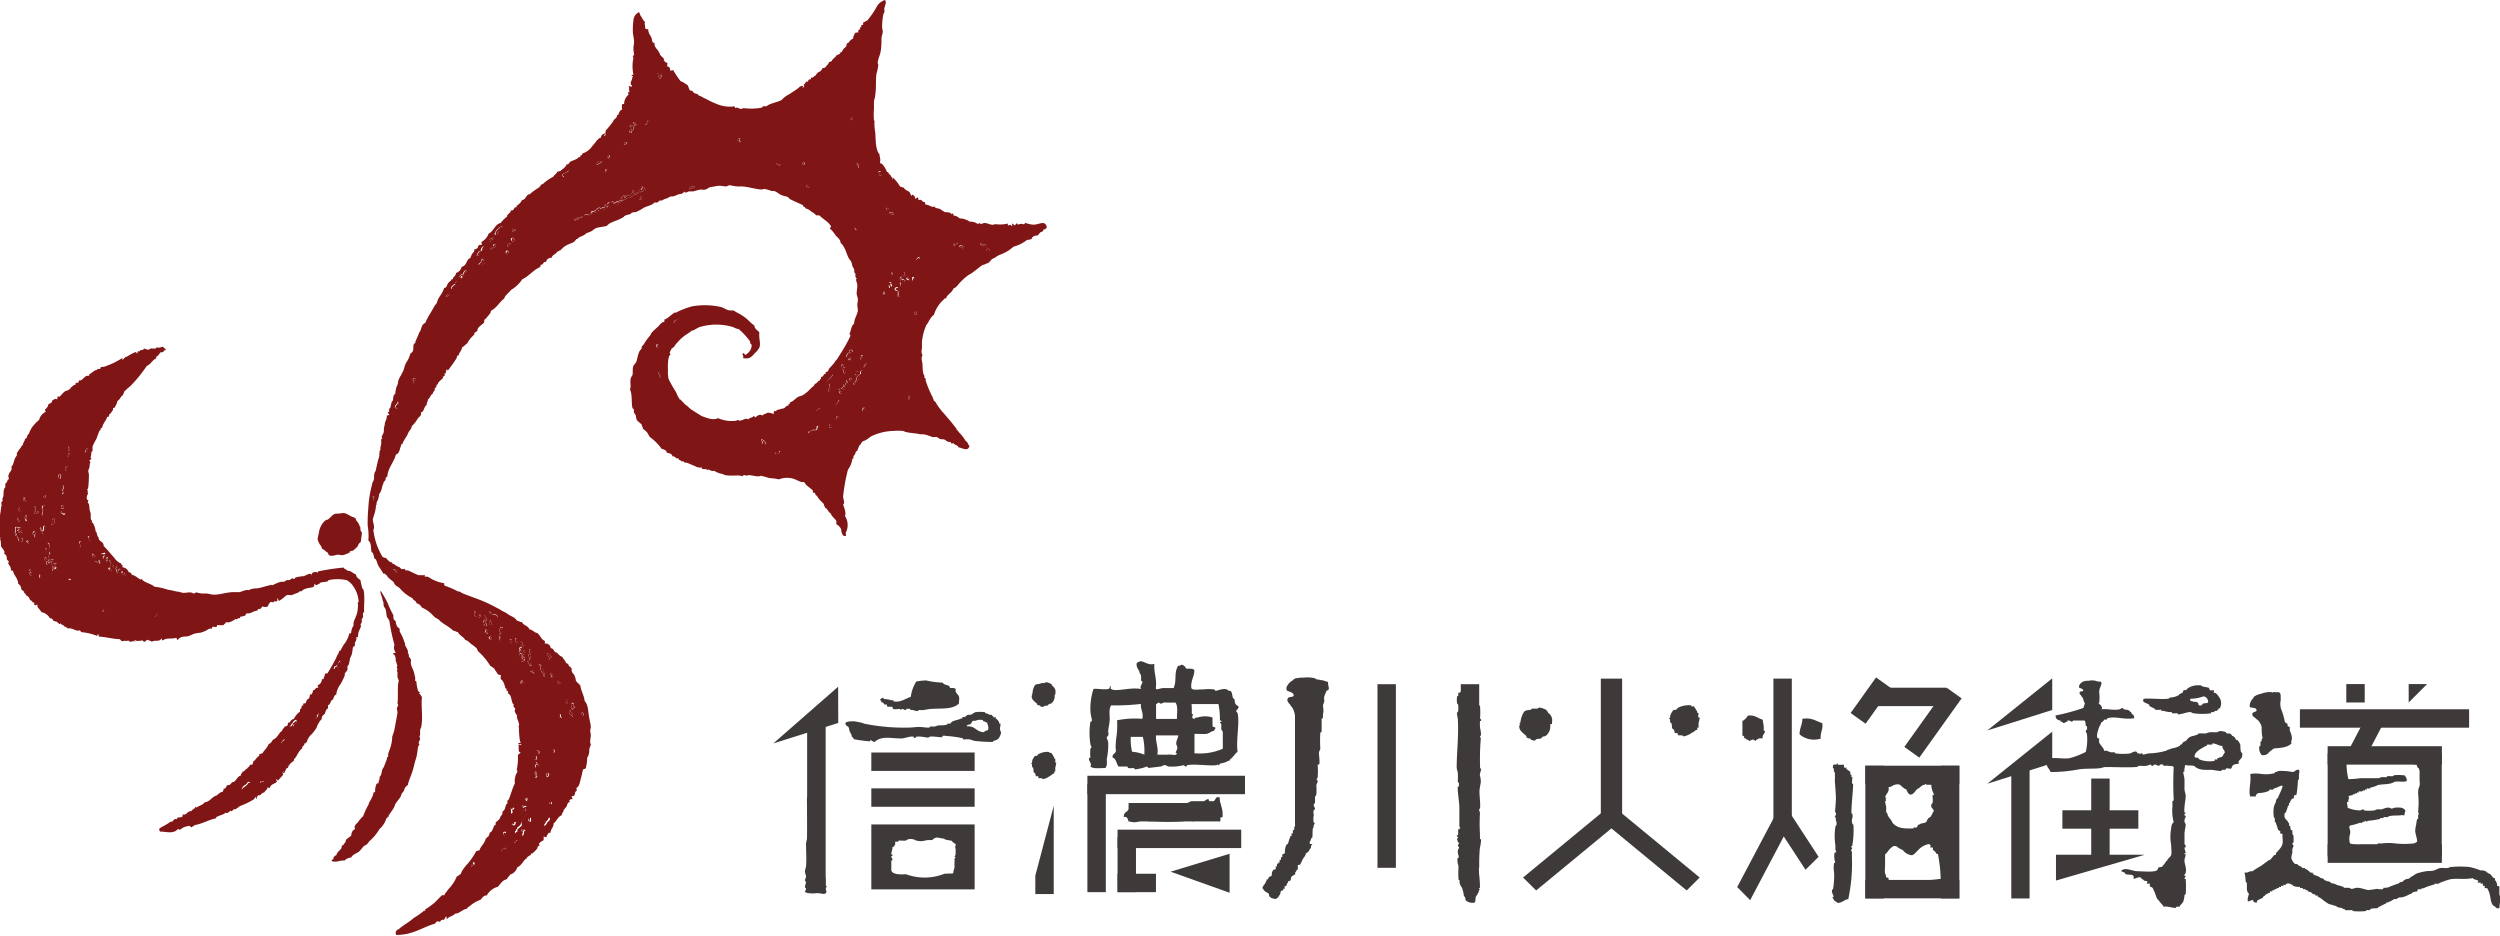 <svg xmlns="http://www.w3.org/2000/svg" viewBox="0 0 206.41 77.26"><defs><style>.cls-1,.cls-2{fill:#3e3a39}.cls-1,.cls-3{fill-rule:evenodd}.cls-3{fill:#801516}</style></defs><g id="レイヤー_2" data-name="レイヤー 2"><g id="レイヤー_1-2" data-name="レイヤー 1"><path class="cls-1" d="M95.31 54.81c-.06.76.22 1.18.12 2 0 .22.36 0 .61 0h.86c.29-.71 0-1.21.37-1.84.34 0 .2-.2.49 0 0 0 .14.13.12.12s0 .1.12.12.47-.06.61.12c0 .56-.31.84-.25 1.47.07.23.61.11 1 .12a3.6 3.6 0 01.86 0c.05 0 .16.12.12.12.19 0 .86-.34 1.1 0 .32-.09.27.4.37.62 0 0 .1 0 .12.12s0 .37.25.49-.13.33-.12.49c0-.05.11.09.12.12.19.76-.14 2.21 0 3.2-.26.17-.3.38-.61.61-.07.05 0 .12-.12.12a1.4 1.4 0 00-.25.12 3.41 3.41 0 01-.49.12s-.05.21-.12.12 0-.12 0-.12-.09.12-.12.12c-.65.09-1.62-.11-2.46 0 0 0 0 .12-.12.12a.14.14 0 01-.12-.12 4.2 4.2 0 01-1.23.12c-.18 0-.23-.12-.37-.12s-.22.11-.37.12l-1 .12c.06 0-.08-.12-.12-.12s-.25.1-.37.12a5.07 5.07 0 01-.61.12c.05 0-.09-.12-.12-.12-.19 0-.48.09-.49-.12h-.74c-.18-.23-.18-.64-.49-.74-.06-.39.38-.28.25-.74 0-1 .18-1.18.12-2.34a7.51 7.51 0 012.09-.12c.1-.55-.16-.74-.12-1.23a18.57 18.57 0 01-2.46.12c-.23.37-.09.85-.12 1.23s-.1.58-.12.86.07.1 0 .38c0 .05-.12.16-.12.12 0 .21.1.27.12.49a5.82 5.82 0 01-.12 1.35c0 .26.06.54-.12.74-.42 0-1 .09-1.23-.12.13-.26-.12-.44-.12-.61s.12-.11.12-.13a3 3 0 010-.73c0-.05.12-.16.12-.12s-.1-.14-.12-.25a5.87 5.87 0 010-1.86s.12 0 .12-.12-.1-.44-.12-.74a5.27 5.27 0 01.25-1.84c.16-.09 1.34.17 1.35-.12v-.12c.17 0 0 .18.12.24.36.26 1.61-.18 2.46 0-.14-.22.13-.44.12-.61 0 0-.12-.05-.12-.12a2.41 2.41 0 000-.37c0-.1-.1-.13-.12-.25-.05-.28-.17-.23-.25-.61 0-.14 0-.22.12-.25.39-.29.73.32 1.35.13zm1 3.2c-.39-.07-.38.23-.61 0-.12 0-.15.1-.25.12v1.23h1.72c0-.45.1-1.09-.12-1.35zm2.09.49v.37c0 .12.12.11.12.12s-.25.33.12.37c0-.14.12-.09.24-.12a2 2 0 011.23 0v.74s.24.08.25.12-.13.16-.12.25c-.23 0-.4.21-.62.24s-.58 0-1 0v1.6a4.74 4.74 0 002.34-.37v-1.35c0-.13-.1-.14-.12-.25s0-.25 0-.37-.11-.14-.12-.25h.12c.08-.06-.13-.15-.12-.12a6.25 6.25 0 00-.12-1.35h-2.22zm-2.83 3.81h.86c.22-.07.72.15.74-.12-.28 0 .16-.31 0-.61s.08-.57.12-.86h-1.85c-.03.6.21.93.12 1.59zm-2.09-.24a3.11 3.11 0 011 .24 5.15 5.15 0 00-.12-1.47h-1a4.32 4.32 0 00.11 1.23zM79.18 58.08c-.53.52-1.46.39-2.27.45-.2 0-.43.06-.63.09s-.25 0-.36 0-.09.09-.18.09a1.19 1.19 0 01-.36-.09h-.18c-.05 0 0-.08-.09-.09a.88.88 0 00-.27 0s0 .09-.09.09-.15-.09-.27-.09 0 .11-.09.09 0-.08-.09-.09-.49.07-.55 0-.08-.18-.09-.18h-.36c-.09 0-.06-.17-.09-.18s-.14 0-.18 0-.09-.23-.27-.18c0-.11 0-.16-.09-.18s.21-.26.27-.18 0 .09 0 .09a1.74 1.74 0 01.63.09h.18c.02 0 0 .09 0 .09.6.13 1-.23 1.45-.36a3.07 3.07 0 01.45-1.27 4.66 4.66 0 01.82-.09 6.71 6.71 0 001.36.18c.12.2.35.18.54.27 0 0 .06.17.09.18s.35-.06.45.09c-.08.32.22.41.27.63s-.02.34 0 .55zM186.4 58.11h.18c.17 0 .45.2.46.37s.08.18.18.28 0 .08 0 .09.08 0 .09 0 0 .08 0 .09.15.05.18.09 0 .16 0 .18.17.07.18.18c.53-.07.68.24 1.11.28-.05.1.08.07.09.09s0 .15 0 .18.17.07.18.09 0 .2 0 .28a1.69 1.69 0 01.18.65c0 .14-.14.43 0 .37-.24.34-.82.43-1.47.46a2.93 2.93 0 00-.37.28c-.08.05-.1.13-.19.18a.57.57 0 01-.46.09.82.82 0 01-.19-.74s.09 0 .09-.09a1.31 1.31 0 010-.28s.09 0 .09-.09 0-.17.09-.19c-.17-.55 0-1-.18-1.48 0-.08-.07-.09-.09-.18s0-.13 0-.19-.09 0-.09-.09-.33-.62-.06-.9zM173.11 56.71c-.06.26.19.18.1.52 0 0-.1.14-.1.1s.09.17.1.31a1.91 1.91 0 000 .31c.07.22.43.31.31.62.42-.08.93.1 1.45 0 .09 0 .16-.13.31-.1 0 0 .05.09.1.1.2.05.27 0 .42.11s0 .1.1.1.07.22.21.21a.49.49 0 01.1.31c-.91.14-1.55-.19-2.18 0-.09 0-.06.09-.1.11s-.16 0-.21 0 0 .09 0 .1-.09 0-.1 0 0 .09 0 .1-.09 0-.1 0-.1.25-.21.42c.05-.08-.32.76-.1.93h.1v.31c.09.28.38.44.42.73.23-.07.33.06.52.1s.23 0 .31 0 0 .09.1.1a4.56 4.56 0 001.25 0s.39-.26.52-.1 0 .1 0 .1h.21c.03 0 0 .1 0 .1s.11-.13.21-.1 0 .1.1.1.32-.09.52-.1a5.52 5.52 0 001.35-.21c.09 0 .11-.09.21-.1s.18-.07.31-.1a1.82 1.82 0 00.62-.21c.06 0 0-.1.1-.1s.13-.15.21-.21.16-.06.21-.1.12-.19.31-.31a.89.89 0 01.31-.1l.31-.1c.07 0 .09-.1.1-.1a4.63 4.63 0 01.52 0c.18 0 .23-.08.42-.1s.35 0 .52 0 .21-.12.42-.1a1.71 1.71 0 01.41.1s0 .1.1.1c.29 0 .25 0 .42.21h.1c.01 0 0 .09 0 .1s.09 0 .1 0 .05.15.1.21.09 0 .1 0a1.9 1.9 0 01.21.31c.09.14 0 .32.1.73 0 0 .1 0 .1.1a.6.6 0 01-.1.41s-.09.08-.1.1a.92.92 0 01-.1.11v.21c0 .04-.26 0-.42.1s-.13.28-.21.31-.35-.06-.42 0 0 .1 0 .1h-.31c-.09 0 0 .09-.1.1a7 7 0 01-.73-.1c-.56 0-.94.05-1.35-.21 0 0-.13-.11-.1-.1-.29-.09-.52 0-.73-.1-.09.07-.06.18-.1.31s0 .15 0 .21-.1 0-.1.1.1.42.1.62v.73c0 .23.1.39.1.62s-.09.62-.1.93a1.39 1.39 0 000 .42h.1c0 .08-.13.11-.1.21s.1 0 .1.1-.13.23-.1.42.11.16.1.31-.1.49-.1.73v.73c0 .24.13.16.1.31s-.1 0-.1.11.08.26.1.42c0 0-.17.05-.1.1h.1c0 .18-.11.35-.1.52 0 .32.19.62.1 1 0 .09-.1.1-.1.21s.1.06.1.1-.14.18-.1.21h.1a8.63 8.63 0 010 1.25s-.09.06-.1.1a2 2 0 01-.1.52c-.08.16-.23.24-.31.42h-.21c-.07 0-.11.1-.1.1-.37 0-.6-.15-1-.1-.1-.2-.27-.3-.41-.52 0-.05-.09-.08-.11-.11-.14-.23-.16-.5-.31-.73 0-.05-.06-.16-.1-.21s-.2-.08-.21-.11 0-.17 0-.21-.17 0-.21 0 0-.18 0-.21-.24 0-.31-.1-.21-.07-.21-.21c-.32-.07-.38.11-.62.1.15-.57-.69-.14-.73-.52-.17 0-.18-.1-.31-.1.33-.39.91 0 1.35 0s1.42.12 1.66-.1c0 0 .06-.17.11-.21s.23 0 .31-.1a2.64 2.64 0 00.31-.41c0-.06.1 0 .1-.1s.25-.24.31-.42 0-.55 0-.83a3.59 3.59 0 010-1.35c0-.16.05-.42.21-.52a3.69 3.69 0 01-.1-1.35 2.7 2.7 0 010-.41s.1 0 .1-.1a26.41 26.41 0 010-2.7c-.09-.1-.24-.08-.42-.1s-.37 0-.42 0 0-.1 0-.1a1 1 0 00-.31 0s0 .11-.1.1-.17-.1-.31-.1-.1.12-.21.1-.13-.1-.1-.1c-.18 0-.22.08-.41.1s-.35 0-.52 0-.16.1-.31.1c-.79.05-1.64 0-2.49 0-.19 0-.33.08-.52.1-.53.06-1.15 0-1.76.1a12 12 0 01-2.29.21c-.1-.32-.41-.42-.31-.93.23.06.15-.2.31-.21.59-.05 1.06.07 1.56 0a6.32 6.32 0 001.35-.52 4.38 4.38 0 00.1-1.45c0-.09-.11-.16-.1-.31 0 0 .09-.07.1-.1a.64.64 0 000-.21c0-.12-.08 0-.1-.1s0-.31-.1-.42h-.94s-.07.09-.11.1-.18-.13-.31-.1 0 .11-.1.1-.16.13-.31.11c.06 0-.11-.11-.1-.11h-.11c-.02 0 0-.09 0-.1s-.43 0-.41-.42a16 16 0 002.29-.62 3.48 3.48 0 00.21-1.56c0-.14.18-.16.21-.31.29-.03.44.1.68.13zm10.38 4.88c-.29 0-.53-.22-.83-.21v.1h-.42c-.09 0 0 .09 0 .1s-.08 0-.11 0c-.33.21-1 .49-.93.93.1.08.19 0 .31.1s0 0 .1.1a2.35 2.35 0 001.24.11v-.11c0-.01.17 0 .21 0s0-.09 0-.1l.31-.1c.12 0 .15-.13.21-.21s0-.14.1-.1c.05-.29-.21-.31-.19-.61z"/><path class="cls-1" d="M177 57.69c.65-.05 1.36.07 2 0 .07 0 .11-.08.2-.1a1.55 1.55 0 00.69-.2c.05 0 0-.09.1-.1a.92.92 0 00.2-.1c.05 0 .05-.16.1-.2s.17 0 .2 0a.66.66 0 01.2-.2 1.58 1.58 0 011-.2c.08 0 .1.07.2.1a4.56 4.56 0 01.49.1s.06.18.1.2.23 0 .29 0 0 .17 0 .2.08 0 .1 0a.86.86 0 01.3.3.87.87 0 01.1 1h-.1c-.01 0 0 .08 0 .1s-.08 0-.1 0 0 .09 0 .1-.15 0-.2 0 0 .08-.1.1-.17 0-.2 0 0 .1 0 .1a5.35 5.35 0 01-1.47 0c-.1 0-.15-.1-.29-.1a2.52 2.52 0 00-.49.1 3.08 3.08 0 01-.49.1s0-.1-.1-.1a3.15 3.15 0 01-.39 0s0-.09-.1-.1a1.62 1.62 0 01-.59-.1h-.2c-.02 0 0-.1 0-.1s-.35.05-.49 0 0-.09-.1-.1a1 1 0 01-.2-.1 1.42 1.42 0 01-.2-.1v-.1c-.3-.19-.65-.19-.46-.5zm3.83 0c0 .12 0 .23.2.2.08.12.26 0 .39.1s.07.17.1.2a.2.2 0 00.29 0c.06-.06 0-.05.1-.1s.33 0 .39-.1-.08-.5-.39-.49a3 3 0 01-1.12.19zM82.42 61a.87.87 0 01-.4.17s0 .09-.1.09a13.48 13.48 0 01-1.37-.08c-.14 0-.33-.1-.49-.13s-.33 0-.49 0 0-.09-.09-.1a9.23 9.23 0 00-1.27-.18c-.06 0-.35-.06-.39 0s0 .1 0 .1c-.33 0-.65-.07-1-.06-.07 0-.11.08-.2.09s-.72-.15-1-.06c0 0 0 .1-.1.09s-.07-.1-.09-.1c-.25-.08-.69.13-1 .14-.87 0-1.63-.23-2.18.26-.14.09-.35-.17-.39-.12s0 .1 0 .1a11.22 11.22 0 01-1.37-.18c0-.13-.18-.16-.18-.31s-.09-.1-.09-.2-.09-.11-.09-.2-.06-.27-.08-.3-.41-.19-.17-.4a1.88 1.88 0 011 0 1.91 1.91 0 01.48.13 16.36 16.36 0 003.72.32c.26 0 .51-.05.79-.05s.59.07.88.05c0 0 0-.09.1-.09a1.83 1.83 0 00.29 0c.15 0 .18-.06.3-.08s.53 0 .69-.06.06-.08.1-.09.14 0 .2 0 0 0 .1-.09l.1-.09c.24-.11.5-.13.71-.25h.1c.02 0 0-.09 0-.1s.2 0 .3-.08l.1-.09c.12-.07.24 0 .4-.07s0-.09.1-.09.11-.08.2-.09a3.06 3.06 0 01.79 0s0 .1.09.1a.69.69 0 01.29.12h.2c.03 0 0 .08 0 .1s.08 0 .1 0 0 .09 0 .1.17 0 .2 0 0 .09 0 .1a.74.74 0 01.28.31v.1c0 .02.09 0 .1 0 .06.17-.08.35 0 .59s.09.09 0 .39a1.23 1.23 0 01-.17.29zm-.9-1.34c-.14 0-.21-.11-.29-.11s-.08-.1-.09-.1a1 1 0 00-.6.06h-.2c-.06 0-.15.23-.21.28s-.3 0-.31.18c.73-.06.77.49 1.45.48 0-.14.22-.1.3-.18.1-.33-.07-.39-.05-.63zM189.81 63.55c.08.14 0 .3 0 .46v.28c0 .09-.08.09-.09.18 0 .33-.05.68-.09 1s-.13.12-.19.18 0 .2-.09.27-.08 0-.09 0a1.66 1.66 0 00-.18.28v.09c0 .01-.09 0-.09 0v.18c0 .05-.07 0-.09.09a4.58 4.58 0 01-.19.55s-.09 0-.09.09v.09c-.05.28.17.38.28.55a.75.75 0 00.1.16v.18c0 .04.08 0 .09 0s0 .32.09.37h.09v.28c0 .09.08.09.09.19a3.6 3.6 0 010 .55s-.09 0-.09.09.1.09.09.18-.07.16-.09.28 0 .18 0 .27a1.68 1.68 0 00-.09.46 1.08 1.08 0 00.28.46c.08.05.18 0 .28.09s0 .09.09.09.13.07.18.09.07.08.09.09.14 0 .19 0 0 .09.09.09.21.14.28.19.06.07.09.09.16 0 .18 0 0 .08 0 .09.08 0 .09 0 0 .08 0 .09.3.08.46.18.07.08.09.09.18 0 .28.09 0 .09.09.09a1 1 0 01.19.09c.08 0 .17 0 .28.09s.1.08.19.09a.62.62 0 01.28.09.78.78 0 00.28.09l.28.09c.06 0 .08.09.09.09h.37c.12 0 .17.09.28.09s.3-.11.46-.09c.34 0 .68.18.92.18a4.41 4.41 0 00.65-.09c.05 0 .49.07.55 0s0-.09 0-.09c.2 0 .38 0 .55-.09s.48-.17.74-.28c.06 0 .07-.08.09-.09s.21 0 .28-.09 0 0 .09-.09l.19-.09c.09 0 .16 0 .28-.09s0-.09.09-.09a.78.78 0 00.18-.09 1.64 1.64 0 01.28-.18 4.73 4.73 0 01.74-.18c.23-.05.51 0 .74-.09s.32-.16.46-.18.37 0 .55 0 .2-.08.37-.09a8.23 8.23 0 011.48 0 5.16 5.16 0 01.92.28c.13 0 .32 0 .46.09s0 .09.09.09.09.09.18.09.16.14.28.28.17.07.19.09 0 .14 0 .18.09 0 .09.09a.82.82 0 00.09.19v.18c0 .02.2 0 .19.09s0 .35 0 .55.09.2.09.37-.08.51-.09.83c-.3.08-.29-.14-.46-.18-.33-.24-.22-.86-.46-1.29 0 0-.08-.18-.09-.18h-.19c-.03 0 0-.16 0-.19H205v-.18c0-.01-.16 0-.18 0s0-.09 0-.09h-.28c.27-.27-.29-.18-.37-.37-.78.14-1.24 0-1.84.09a6.62 6.62 0 00-.83.28c-.07 0-.09.07-.18.09s-.19 0-.28 0 0 .09-.09.09h-.09c-.14.06-.37.12-.55.19s-.11.06-.18.09-.16 0-.19 0 0 .09 0 .09h-.28c-.08 0-.05.16-.09.18s-.23 0-.37.09 0 .09-.09.09-.39.19-.65.27-.31 0-.46.09-.09.08-.18.09-.13 0-.18 0 0 .09-.09.09-.09.09-.19.09-.09.09-.18.09h-.09c-.07 0-.05.07-.09.09a5.11 5.11 0 00-.55.28h-.09c-.01 0 0 .09 0 .09-.18.07-.41 0-.65.09 0 0 0 .08-.09.09s-.13 0-.18 0-.09.08-.18.09a5.38 5.38 0 01-.92 0c-.07 0-.1-.08-.18-.09a3.32 3.32 0 01-.55 0s0-.09-.09-.09-.13-.07-.19-.09-.22 0-.37-.09-.09-.08-.19-.09-.16-.06-.28-.09a.79.79 0 01-.28-.09l-.28-.19c-.14-.1-.23-.19-.37-.28s-.14-.05-.18-.09 0-.08 0-.09-.16 0-.19 0 0-.09 0-.09-.16 0-.28-.09 0-.09-.09-.09l-.28-.09v-.09h-.18c-.02 0 0-.09 0-.09h-.19c-.06 0 0-.07-.09-.09s-.16 0-.18 0 0-.09 0-.09-.41 0-.55-.09 0-.09-.09-.09-.19-.16-.46-.09c-.09 0 0 .07-.09.09s-.16 0-.18 0 0 .09 0 .09h-.19c-.03 0 0 .09 0 .09h-.18c-.02 0 0 .08 0 .09s-.16 0-.18 0 0 .09 0 .09h-.18c-.02 0 0 .09 0 .09h-.18c-.02 0 0 .09 0 .09h-.19c-.03 0 0 .08 0 .09s-.25.1-.37.19 0 .09-.09.09-.11.13-.18.18-.26.12-.37.18-.06.17-.09.19-.28 0-.28-.09c0-.24-.26 0-.46 0-.05-.3.06-.43.09-.64-.26-.2-.13-.58-.18-.92 0 0-.09 0-.09-.09a4.59 4.59 0 00-.09-.74c.32.08.35-.14.64-.09a8 8 0 01.74-.46l.37-.28c.07 0 .18-.18.28-.18s.26-.24.37-.37.15 0 .18-.09 0-.2.09-.19c.22-.31.58-.49.46-1.2v-.28c0-.07-.16-.05-.18-.09s0-.16 0-.18-.08 0-.09 0 0-.08 0-.09-.09 0-.09 0a4.32 4.32 0 00-.18-.55v-.09h-.09v-.28c0-.09-.08-.09-.09-.19a2.77 2.77 0 010-.74 1.32 1.32 0 01.18-.46c0-.08 0-.17.09-.28s.09 0 .09-.09.25-.5.37-.92c-.07-.16-.17 0-.28 0a1.85 1.85 0 01-.46.18s0 .09-.09.09a1.7 1.7 0 00-.28 0v.09a2.29 2.29 0 01-.92.19c-.06.09-.21.1-.18.28h-.46c-.17-.49.09-1.14 0-1.84.51-.15 1 .05 1.47 0a2.47 2.47 0 00.55-.09s0-.09.09-.09.16-.08.28-.09a5.37 5.37 0 011.11.09c.14 0 .23-.14.37-.18zM152.6 74.24c-.22 0-.43.22-.71.29s-.21-.11-.43-.14c0-.06-.2-.3-.15-.34h.09c-.06-.27-.15-.28-.15-.46s.08-.13.1-.22a6.77 6.77 0 00.08-1.33 2.2 2.2 0 010-.78s.09 0 .09-.11c0 .12-.18-.65 0-.78h.09c0-.08-.06-.13-.07-.23s0-.22 0-.33a4.82 4.82 0 010-1.55c0-.09.1-.1.1-.22a1 1 0 00-.07-.34v-.22h-.09c0-.07.12-.18.11-.33s-.08 0-.08-.12.07-.75.07-1.11-.06-1-.09-1.45a5.55 5.55 0 000-.66c0-.08-.08-.11-.08-.12a1.84 1.84 0 000-.22c0-.05-.09 0-.08-.12s0-.2.1-.22.12 0 .17 0 .07-.1.09-.11.06.11.08.12.32 0 .43 0 0 .19.07.23.15 0 .17 0 0 .1 0 .11a4 4 0 00.33.24v.22c0 .03.08 0 .09 0s0 .19 0 .22.08 0 .09 0-.09.49 0 .56h.05c0 .58-.11 1.4-.13 2.1a1.51 1.51 0 000 .33c0 .05.08 0 .08.12a1.06 1.06 0 010 .22.76.76 0 000 .55s.07 0 .08.12a7.42 7.42 0 01-.1 1.66c0 .05-.08 0-.09.11 0 0 .08.06.08.11a.11.11 0 01-.09.11c0 .08.06.13.07.23s0 .22 0 .33a14.19 14.19 0 01-.3 3.53zM121.76 57c.12.19.08.54.17.76.21 0 .09.26.18.48 0 0 .08 0 .09.1a6.18 6.18 0 010 .95c0 .07.11.1.09.19s-.09 0-.1.09a3 3 0 000 .38c0 .18.07.36.08.57a.83.83 0 010 .19s-.1.12-.1.09.09.1.09.19a19.44 19.44 0 00-.06 2.27v.19h.09c0 .16-.11.38-.11.57a1.43 1.43 0 01.08.47c0 .29-.11.54-.12.85 0 .46.1.83.06 1.42 0 0-.09 0-.1.09s.09.16.09.29a11.57 11.57 0 000 1.71v.38c0 .12.09 0 .09.1v.1a4.87 4.87 0 01-.11.66 15.78 15.78 0 00-.05 2.08 9 9 0 01.07.95v.19h-.09c0 .06.09.12.09.1s-.08.09-.1.19-.07.19-.2.37 0 .56-.2.56a.85.85 0 01-.56-.11c-.2-.14-.09-.07-.18-.38 0 0-.08 0-.09-.1a2.29 2.29 0 00-.17-.67 1 1 0 01-.18-.38v-.19c0-.05-.08 0-.09-.1a8 8 0 010-1c0-.19-.09-.32-.08-.47a1 1 0 010-.28s.1 0 .1-.09-.09-.31-.08-.48.11-.2.1-.37c0 0-.09 0-.09-.1s.13-.16.1-.19-.11-.06-.18-.38c0 0 .14-.05.1-.09s-.16-.14-.09-.19h.09v-.47c0-.05.08 0 .09 0s0-.08 0-.09h.1c0-.05-.08-.12-.09-.19V66.7c0-.45-.13-1.11-.14-1.71 0 0 .09-.05.1-.09a2 2 0 000-.28s-.09 0-.09-.1a6.35 6.35 0 000-.76 2.07 2.07 0 01-.09-.38c0-1.25.17-2.58.1-3.88 0-.23-.08-.43-.08-.67 0 .05.09-.08.1-.09a3 3 0 000-.57s-.08-.07-.09-.1a2.12 2.12 0 010-.57s.09 0 .1-.09 0-.15 0-.19.15 0 .19-.09.18-.26.29-.28.53.25.88.15zM125.84 58.76c.14-.15.39-.12.59-.17 0 0 0-.08.09-.09a2.57 2.57 0 00.42 0c.06 0 .1-.1.17-.08a1.58 1.58 0 01.51.17c.07 0 0 0 .09.08s0 .07 0 .08.07 0 .09 0 0 .07 0 .09a.73.73 0 01.34.77v.17H128c0 .29 0 .42-.08.59s-.25.42-.43.43-.19.13-.26.17-.17 0-.43.08c0 0 0 .08-.08.09a.54.54 0 01-.34-.09s0-.08-.08-.08a.43.43 0 01-.26-.09s0-.13-.08-.17c-.22-.19-.45-.35-.51-.6s.09-.33.09-.34h-.09c0-.07.07-.09.09-.17a1.9 1.9 0 01.3-.84zM85.44 56.58c.11-.11.29-.09.44-.13s0-.06.06-.06a1.67 1.67 0 00.32 0s.07-.08.13-.06a1.21 1.21 0 01.38.13c.05 0 0 0 .06.06s0 .05 0 .06.05 0 .06 0 0 .05 0 .06a.55.55 0 01.25.57v.13h-.06c0 .21 0 .32-.06.45s-.19.31-.32.32-.14.09-.19.13-.13 0-.32.06c0 0 0 .06-.06.06a.39.39 0 01-.25-.06s0-.06-.06-.06a.33.33 0 01-.19-.06s0-.1-.06-.13-.34-.26-.38-.45.07-.25.06-.25h-.06c0-.05.05-.07.06-.13a1.44 1.44 0 01.19-.64zM139.85 58.32a3.91 3.91 0 01.29.46v.09h.1c0 .07-.06.32 0 .37h.1a3.16 3.16 0 01-.1.46v.37c0 .04-.09 0-.1 0s0 .16 0 .18-.14 0-.19.09a2.15 2.15 0 01-.29.18 1.62 1.62 0 01-.68.28s-.08-.09-.1-.09h-.29c-.08 0-.06-.17-.1-.18s-.16 0-.2 0 0-.16-.1-.28 0 0-.1-.09 0-.19-.1-.46a.21.21 0 01-.1-.09 1.32 1.32 0 010-.18c0-.09-.09-.07-.1-.09s.09-.06.1-.09a.68.68 0 01.1-.37 1.44 1.44 0 01.19-.27h.2c.03 0 .08-.13.2-.19a1.91 1.91 0 011.07-.18v.09c0 .01.17-.03.2-.01zM86.81 62.17a3.72 3.72 0 01.24.4v.08h.08v.32h.08a2.79 2.79 0 01-.08.4v.32c0 .04-.07 0-.08 0s0 .14 0 .16-.11 0-.16.08a1.83 1.83 0 01-.24.16 1.28 1.28 0 01-.56.24s-.06-.08-.08-.08h-.24c-.07 0 0-.15-.08-.16s-.13 0-.16 0 0-.14-.08-.24 0 0-.08-.08 0-.16-.08-.4c0 0-.07 0-.08-.08a1.23 1.23 0 010-.16c0-.07-.08-.06-.08-.08s.08-.05.08-.08 0-.22.08-.32a1.22 1.22 0 01.16-.24h.16c.02 0 .06-.11.16-.16a1.48 1.48 0 01.88-.16v.08c0 .01.13-.02.16 0zM150.45 59.7c.09.56-.18.75-.12 1.28a1.83 1.83 0 01-1.75-.35c0-.54.23-.78.23-1.28.79-.13 1.12.2 1.64.35zM145.51 59.41a4.41 4.41 0 01.11.55v.33c0 .1.1 0 .11.11a1.32 1.32 0 01-.11.22.9.9 0 01-.33.33h-.11c-.02 0 0 .1-.11.11s-.07.1-.11.11-.15-.1-.22-.11-.31.14-.33.11a.23.23 0 00-.22-.11.56.56 0 00-.33-.33v-1.2a1 1 0 00.44-.44c.6-.09.8.21 1.21.32zM100.94 67.47a12 12 0 01-2.14.17c-.09 0-.16.2-.31.17s0-.16-.1-.17-.49.15-.71.17a16.44 16.44 0 01-2.45 0h-.41c-.12 0-.1-.16-.2-.17-.29 0-.81.42-1.33.17h-.1c-.01 0-.11-.5-.41-.33 0-.47.29-.41.41-.66s.4-.16.51-.17h1.63c.19 0 .35-.14.51-.17s.49 0 .71 0 .42-.14.61-.16.47 0 .71 0 .33-.14.51-.17h1c.1 0 .22-.19.41-.17 0 0 0 .16.1.17h.31c.13-.06.16-.29.3-.33h.2c.01.7.3.81.24 1.65zM67.9 66.21v.26c0 .07.09 0 .09.08s-.09.47-.09.68a7 7 0 01.1 1.1v.17h-.1c0 .07.15.2.09.34s-.08 0-.09.09.1.07.1.07-.09.09-.09.17.07.32.09.51c.07.77 0 1.58.08 2.29 0 .25.07.45.08.68s0 .29 0 .43.08 0 .09.08-.09.15-.09.25.17.19 0 .34-.49-.08-.85 0a2.17 2.17 0 01-.85-.09c0-.14.09-.15.09-.26s-.09-.08-.09-.17.08-.29.09-.42c0 0-.08-.07-.09-.09 0-.18.09-.22.09-.34s-.09-.29-.09-.43.08-.31.09-.42c.05-.61 0-1.22 0-1.87 0-.16.07-.29.08-.42.1-1 0-1.93 0-2.89a2.71 2.71 0 010-.42c0-.08.08-.13.09-.26 0 0-.08-.07-.09-.09"/><path class="cls-1" d="M200.83 62.17a1.26 1.26 0 01-.08.55c0 .06-.08.07-.08.08s.08.08.08.08-.07.08-.08.16.07.2.08.31-.08 0-.08.08a.47.47 0 000 .16h.08c0 .05-.07.09-.08.16a11.08 11.08 0 000 2c0 .15.07.24.08.39a6.71 6.71 0 010 1.4c0 .22-.16.41-.16.62s.07.54.08.94c0 0 .13 0 .08.08a.15.15 0 00-.08.16v.15c0 .01.16.06.16.16s-.06.13-.08.23a1.65 1.65 0 000 .23c0 .07.1.12.08.23s-.09.08-.08.16c-.37 0-.71-.23-.9.08a1.24 1.24 0 01-.41-.7c-.1-.1-.59.13-.73 0s0-.08 0-.08c-.19 0-.19.08-.49.08a3.06 3.06 0 01-.41 0c-.12 0-.15-.07-.24-.08s-.07.07-.08.08a.58.58 0 01-.41-.08c-.13.11-.42.06-.49.23a2.07 2.07 0 00-.9-.08s-.26.15-.33.08a.7.7 0 000-.08c-.06 0-.08.09-.16.08s-.2-.03-.31-.03c0 0 0 .08-.08.08a1 1 0 01-.24 0c-.11-.13-.08 0-.33 0 0 0 0-.13-.08-.08s0 .08 0 .08h-.24c-.08 0-.08.09-.16.08s-.1-.08-.08-.08c-.2 0-.42.12-.65 0a1.79 1.79 0 01-.08-.85.79.79 0 010-.16s.14-.11.08-.16h-.08a1 1 0 010-.23s.08 0 .08-.08-.13 0-.08-.08h.05c0-.21-.05-.62 0-.94 0 0 .14 0 .08-.08H193a2.42 2.42 0 010-.7c0-.06.08-.08.08-.15s-.07-.14-.08-.24 0-.54 0-.86a8.66 8.66 0 01-.08-.93s.13 0 .08-.08h-.08a8.82 8.82 0 010-1.25.93.93 0 010-.23L193 63s-.1-.08-.08-.15.08 0 .08-.08a1.16 1.16 0 000-.31c0-.06-.09-.08-.08-.16m4.23.23c-.13 0-.28.07-.41.08h-1.14c-.08 0-.1.06-.16.08s-.22 0-.33 0 0 .07-.08.08-.11 0-.16 0a1.17 1.17 0 01-.49.08c-.06 0-.08-.08-.08-.08s-.07.08-.08.08c-.18 0-.33 0-.49.08a6.54 6.54 0 00.16 1.4 7.62 7.62 0 001-.08h1.47c.12 0 .16-.06.24-.08s.27 0 .41 0 0-.06.08-.08.29 0 .41 0 .11-.08.16-.08a2.87 2.87 0 01.73 0c.16 0 .17 0 .24.15a.44.44 0 01.08.31c-.2.15-.65 0-1 .08-.43.28-1.19.15-1.47.31a2.16 2.16 0 01-.49.16c-.05 0-.06.07-.08.08s-.17 0-.24 0 0 .07 0 .08-.13 0-.16 0 0 .07 0 .08-.13 0-.16 0-.06.07-.08.08-.17 0-.25 0 0 .07 0 .08-.13 0-.16 0 0 .07 0 .08-.13 0-.16 0 0 .05-.08.08h-.08c-.09 0 0 .06-.08.08s-.3 0-.33.16c.15 0 0 .16 0 .24v.15h-.08c-.1.08.08.41 0 .47a2.58 2.58 0 001.06.23c.1 0 .11-.09.24-.08s0 .07.08.08a2.8 2.8 0 00.81 0c.12 0 .17-.06.24-.08s.22 0 .33 0 .37-.14.57-.15.24.07.32.08.18-.08.33-.08a2.55 2.55 0 01.41 0 .65.65 0 01.33.15c.15.15 0 .2 0 .39s-.14.05-.24.08c-.29.06-.64 0-1 .08-.08 0-.09.06-.16.08s-.17 0-.24 0-.1.06-.16.08-.11 0-.16 0-.08.08-.08.08a7.47 7.47 0 01-1 .15s-.09.08-.08.08-.11-.09-.16-.08 0 .07 0 .08-.13 0-.16 0 0 .06-.08.08-.11 0-.16 0a5.59 5.59 0 01-.82.23c-.17.17.09.38 0 .7s-.07.59 0 .78a2.38 2.38 0 001 .08h1.22c.07 0 .06-.07.08-.08s.22 0 .32 0a4.27 4.27 0 011.14 0 7.16 7.16 0 001.46 0 .66.66 0 00.32-.15c0-.31-.16-.61-.16-.93a2.6 2.6 0 01.08-.47c0-.14.05-.32.08-.47h.08v-.31c0-.05.08-.1.08-.08s-.09-.17-.08-.23a7 7 0 000-1.47c0-.75.19-.36.12-1.1v-.76c-.08-.44-.17-.12-.24-.55-.81-.01-1.6-.65-2.36-.63zm3.26 4.67c.26.1.26-.64 0-.54zM109.67 56.31c-.1.09.13.54 0 .65s-.1 0-.11 0c-.05.16-.18.37-.22.54s0 .29 0 .43a2.57 2.57 0 00-.11.32c0 .06.09.58 0 .65h-.11v1.51s-.1.07-.11.11a10.93 10.93 0 000 1.29c0 .09-.09.18-.11.32s.11.88 0 1h-.11a6.08 6.08 0 010 1.08s-.11.14-.11.11.12.11.11.21-.09.18-.11.32a3.9 3.9 0 010 .75c0 .09-.09.11-.11.22a4 4 0 010 .43c0 .09-.1.11-.11.22s.12.19.11.32-.1 0-.11.11-.13.11-.11.22.1 0 .11.11c0 .24-.11.28-.11.43a.52.52 0 00.21.32c-.25.31-.16.81-.21 1.19 0 0-.1 0-.11.11s-.11.19-.11.32.21.08.22.11-.14.12-.11.22-.08.13-.11.21a.58.58 0 01-.32.32c0 .18-.14.3-.22.43s-.14.29-.21.43-.2.07-.22.11 0 .23 0 .32-.1 0-.11.11-.1.11-.11.21 0 .09 0 .11-.26.13-.32.22 0 .23-.11.32-.09 0-.11 0-.06.15-.11.21-.06.17-.11.22-.09 0-.11 0 0 .19 0 .22-.09 0-.11 0 0 .09 0 .11-.21.08-.22.11 0 .21-.11.32a.61.61 0 01-.32.32c-.26-.06-.55-.09-.54-.43-.12-.1-.33-.17-.43-.32s0-.13-.11-.11c0-.19.15-.31.22-.43s.06-.14.11-.21 0-.09 0-.11.1 0 .11 0 .06-.17.11-.21.19-.07.21-.11 0-.3.11-.43.18-.06.22-.11 0-.19 0-.22.1 0 .11 0 0-.19 0-.22.09 0 .11 0 0-.09 0-.11.1 0 .11 0 0-.18 0-.21.1 0 .11 0 0-.19 0-.22.1 0 .11 0 0-.19 0-.22.21-.09.21-.11 0-.44.11-.65 0 0 .11-.11.1-.36.22-.54v-.11c0-.02.1 0 .11 0s0-.19 0-.22.1 0 .11 0 0-.15 0-.22.08-.05.11-.11 0-.19 0-.22.11 0 .11 0-.06-.37 0-.43h.11c0-.08-.13-.11-.11-.21s.09 0 .11-.11 0-.24 0-.32.09 0 .11-.11-.18-.09-.1-.09a.23.23 0 00.11-.22s-.17-.06-.11-.11c.3-.24-.12-.12 0-.43 0 0 .1 0 .11-.11 0-.73 0-1.3.11-2v-.22a.21.21 0 00.11-.22s-.18-.26-.11-.32h.11c.1-.62 0-1.63.11-2.59 0 0 .18-.05.11-.11h-.11c0-.25.1-.43.11-.65 0-1 .16-2.8-.21-3.45 0 0-.19 0-.11-.11s.08 0 .11 0c.25 0 .12-.31.32-.32s.18-.1.22-.11.08.11.11.11a4.27 4.27 0 011.6.17zM161.1 63.91c-.1.2.09.38.09.53s-.1.33-.09.53.08.44.09.74c0-.06-.09.09-.09.11s.07.21.09.32a13.14 13.14 0 010 1.8c0 .79-.06 1.58 0 2.44 0 .11.09.07.09.11s-.09.11-.09.11.1.1.09.21-.07.23-.09.42a4.42 4.42 0 000 1.17c0 .05.1.13.09.11 0 .17-.08.18-.09.32 0 0 .15.06.09.1s-.07 0-.09 0c.11.29-.22.13-.28.21s0 .1 0 .11-.17 0-.19 0 0 .1 0 .1h-.19c-.02 0 0 .11 0 .11-.2.05-.35-.1-.56-.11s-.28.09-.47.11-.59-.09-.66 0-.13.18-.19.11 0-.11 0-.11-.1.09-.19.11a11.22 11.22 0 01-1.22 0c-.08 0-.09.11-.19.11s-.1-.1-.19-.11c-.81-.07-1.59.43-2.35.21 0-.92-.1-1.76-.19-2.65v-.42a1.15 1.15 0 01-.09-.63c0-.09.09-.11.09-.21a5.17 5.17 0 00-.09-.53 6 6 0 010-.64 14.76 14.76 0 00.09-1.59 2.18 2.18 0 00-.09-.42s.11 0 .09-.1-.09 0-.09-.11.07-.18.09-.32c.08-.5-.06-1.39 0-2.12m4.7.74v-.11c0-.01-.11.11-.09.11-.33.06-.38.25-.57.33s-.29.43-.57.49-.36-.47-.45-.45-.47-.38-.54-.39c-.51-.05-.53.22-.88.23.11.4-.22.53-.28.85h.09c.06.05-.09.14-.09.11s.09.09.09.11-.09.11-.09.1a3 3 0 00.09.43v.42c0 .13.09.1.09.11 0 .32.35.53.43.81.41.46.89.49 1.73.47 0-.18.18 0 .28-.1s.07-.23.19-.21c.17-.15.41-.1.56-.21s.07-.18.09-.21.08 0 .09 0 0-.09 0-.11.14-.05.19-.11a2.18 2.18 0 00.19-.32s0-.14.09-.11c0-.33-.29-.24-.19-.63.2-.09.06-.6.09-.74h.09c.06-.06-.09-.3-.09-.32s-.07-.22-.09-.32 0-.14 0-.21zm.94 5.73c-.12 0-.13-.14-.19-.21s-.08 0-.09 0 0-.09 0-.1-.08 0-.09 0 0-.17 0-.21-.16 0-.19 0 0-.16 0-.21-.15 0-.09-.1a1.53 1.53 0 00-.88.45c-.23.21-.41.48-.6.48a1.07 1.07 0 01-.7-.39c-.06-.07-.34-.16-.46-.28s-.33-.12-.46 0c-.29.21-.33.4-.57.61v.85c0 .26-.08.79.09.85-.12.34.3.08.19.42h.28c.09 0 0 .1 0 .11s.16-.11.19-.11.1.11.09.11.14-.11.28-.11a8.26 8.26 0 01.85 0s0 .13.09.11 0-.11.09-.11a12.58 12.58 0 002.45-.11 14.19 14.19 0 00-.24-2.07zM79.25 68.58c.27.5 0 .49.1 1.05 0 0 .2.28.1.35s-.17.13-.1.17h.1a7.46 7.46 0 010 1c0 .21-.1.39-.1.61 0 .45.27.68 0 1.13A.47.47 0 0079 73c-.31 0 .21.09 0 0 .05-.31-.16-.16-.38-.23a7.9 7.9 0 00-.9.18h-.8c-.09 0-.15.11-.3.08s0-.08-.1-.08-.25.06-.4.08-.2 0-.3 0a2.26 2.26 0 01-1 0h-.3c-.08 0 0-.07-.1-.08s-.49 0-.7 0-.39.08-.5-.09-.22-.16-.3-.13.54-.06.54.09c-.43-.11-.25-.16-.59-.44v-.43s.16 0 .1-.09-.11-.07-.1-.17c0-.32.22-.61.1-1 0-.07-.09-.08-.1-.17s0-.36 0-.52c0 0-.1 0-.1-.09s.13 0 .17-.42c0 0 .1-.33.11-.37s-.13-.31 0-.41c1-.37.44.19 1.55.15.37 0 .67-.1 1.2-.09 0 0 0 .14.1.09a.23.23 0 01.2-.09h.5a2.45 2.45 0 01.4-.09 2.18 2.18 0 01.7 0s0 .09.1.09.11-.07.2-.09.57-.06 1-.09h-.32c.07 0 .1-.09.2-.08s.19.13.37.07zm-2.25.75c-.07.06-.3 0-.58.06a1.44 1.44 0 01-.8 0 .85.85 0 00-.62-.1c-.06 0-.15.09-.21.11s-.48 0-.55 0-.07.08-.1.09-.14 0-.2 0 0 .21-.05.27-.08.18-.2.17c0 .24-.09.38-.1.61 0 0 .12 0 .1.09s-.11 0-.1.09.1.19.1.26-.1.07-.1.08v.75c0 .42.83.4 1.21.37a4.44 4.44 0 003.07 0c.26-.11.86 0 .84-.11s.1-.39.1-.49a2.81 2.81 0 010-.34v-.33c0-.07.1-.08.1-.09s-.1-.08-.1-.09.1-.13.09-.24a1.16 1.16 0 010-.19v-.19c0-.01-.07-.2 0-.31s-.16-.21-.17-.22-.16-.13-.16-.16-.6-.06-.62-.18c-.37 0-.62-.24-.95.09zM69.2 56.7l.01 2.99-5.36 1.69 5.35-4.68zM169.44 56.01v2.61l-5.36 1.69 5.36-4.3zM169.44 60.41v2.61l-5.36 1.69 5.36-4.3z"/><path class="cls-1" d="M68.17 73.74h-1.53V59.63l1.53-.53v14.64zM167.57 74.18h-1.51V63.75l1.51-.37v10.8z"/><path class="cls-2" d="M106.92 56.03h1.52v12.33h-1.52zM113.73 56.49h1.52v15.16h-1.52zM120.61 56.49h1.52v15.16h-1.52zM132.17 56.03h1.76v12.12h-1.76z"/><path class="cls-1" d="M126.83 73.52l-1.08-1.07 7.07-5.83 1.08 1.07-7.07 5.83z"/><path class="cls-1" d="M139.26 73.52l1.07-1.07-7.07-5.83-1.07 1.07 7.07 5.83z"/><path class="cls-2" d="M146.42 56.03h1.52V68.1h-1.52zM154.01 63.22h1.52v10.96h-1.52zM160.25 63.22h1.52v10.96h-1.52z"/><path class="cls-2" d="M154.01 63.22h7.76v1.52h-7.76zM154.01 72.65h7.76v1.52h-7.76z"/><path class="cls-1" d="M144.5 74.32l-1.07-1.08 3.5-6.62 1.07 1.07-3.5 6.63z"/><path class="cls-1" d="M149.07 71.81l1.08-1.07-2.69-4.12-1.08 1.07 2.69 4.12z"/><path class="cls-2" d="M144.01 59.44h1.52v1.52h-1.52zM154.77 56.78h5.93v1.52h-5.93z"/><path class="cls-2" transform="rotate(-54.46 159.599 59.663)" d="M156.59 58.9h6.01v1.52h-6.01z"/><path class="cls-2" transform="rotate(-54.47 154.457 57.848)" d="M152.66 57.09h3.61v1.52h-3.61z"/><path class="cls-2" d="M193.72 56.48h1.52V58h-1.52z"/><path class="cls-1" d="M198.87 58v-1.52h1.52L198.87 58zM87 73.82h-1.52V72.3L87 66.53v7.29z"/><path class="cls-2" d="M71.94 62.13h8.53v1.52h-8.53zM89.78 64.05h13.01v1.52H89.78z"/><path class="cls-2" d="M89.78 64.74h1.52v8.92h-1.52zM92.27 68.5h10.21v1.52H92.27zM93.18 66.3h7.58v1.52h-7.58z"/><path class="cls-2" d="M92.27 69.12h1.52v4.54h-1.52z"/><path class="cls-2" d="M92.27 72.14h3.17v1.52h-3.17zM71.94 65.09h8.53v1.52h-8.53z"/><path class="cls-1" d="M71.94 68.07v5.36h8.53v-5.36zm7.32 4.5h-6V69h6z"/><path class="cls-2" d="M189.89 58.56h13.97v1.52h-13.97zM192.18 61.61h9.43v1.52h-9.43z"/><path class="cls-1" d="M193.86 62.04l1.45-2.77 1.54.32-1.37 2.63-1.62-.18z"/><path class="cls-2" d="M192.18 69.72h9.43v1.52h-9.43z"/><path class="cls-2" d="M192.18 62.2h1.52v8.5h-1.52zM200.08 62.2h1.52v8.5h-1.52zM170.28 66.9h6.27v1.52h-6.27z"/><path class="cls-1" d="M169.75 72.7v-2.13h7.33l-7.33 2.13z"/><path class="cls-2" d="M172.66 64.28h1.52v7.14h-1.52z"/><path class="cls-1" d="M101.52 70.49v3.22l-4.87-1.74 4.87-1.48zM106.94 59.16a2.73 2.73 0 00-.16-.58c-.09-.21-.2-.26-.23-.35s-.32-.29-.25-.5.11-.09.13-.15.37 0 .38-.17-.19-.24-.35-.31-.22-.05-.24-.17a.58.58 0 010-.18 1.1 1.1 0 01.52-.58s.06-.06.06-.08a1.84 1.84 0 01.82-.14 2.44 2.44 0 011 .07c0 .09.17.07.33.11a.74.74 0 00.34.06c.32.16.09.5.07.82a1.57 1.57 0 00-.16.75s0 .05-.06.06a6.44 6.44 0 01.08 1.5M186.75 60a2.38 2.38 0 00-.24-.44c-.11-.15-.21-.17-.25-.23s-.32-.18-.3-.36.07-.09.08-.14.3-.06.28-.21-.2-.16-.34-.19-.19 0-.23-.09a.46.46 0 010-.15.9.9 0 01.31-.56v-.08a1.51 1.51 0 01.63-.27 2.05 2.05 0 01.85-.14c.06.07.15 0 .28 0a.64.64 0 00.28 0c.29.07.17.39.21.65a1.32 1.32 0 000 .63v.06a5.3 5.3 0 01.35 1.2M172.07 58a1.6 1.6 0 00-.09-.33c-.05-.12-.12-.15-.13-.2s-.19-.17-.15-.29.06-.05.08-.08.21 0 .22-.09-.11-.14-.2-.18-.13 0-.14-.1a.3.3 0 010-.11.63.63 0 01.3-.33 1 1 0 01.47-.08 1.41 1.41 0 01.6 0c0 .05.1 0 .19.06a.48.48 0 00.19 0c.19.09.05.29 0 .47a.91.91 0 00-.09.43 3.78 3.78 0 010 .87"/><path class="cls-3" d="M54.3 6.05c.14 0 .09.22.21.26s-.14-.2.1-.15c0 .18-.08.2-.05.36-.23-.01-.18-.3-.26-.47zM70.28 9.67c.15 0 .16.21.1.26a.25.25 0 00-.16-.05c0-.09.07-.11.06-.21zM52.34 10.08c.16 0 .16.18.21.31s-.19 0-.1-.05-.16-.09-.11-.26zM52.08 10.34c.13 0 .16.08.26.1-.08.13 0 .38-.26.36a.24.24 0 01.05.16c-.26 0 0-.16-.16-.21s.13 0 .21-.05c-.07-.06 0-.27-.21-.21.03-.04.12-.04.11-.15zM60.92 11.48c0-.06.09 0 .16-.05s0 .09-.05.15 0 .09.1.1c-.08.16-.16-.11-.26-.1s.13-.07.05-.1zM51.77 11.79c-.08.06-.13.15-.26.16 0-.16.15-.27.26-.16zM50.32 12.82c0 .17-.08.16-.1.26-.05-.08-.1-.26.1-.26zM66.3 13.34a.17.17 0 01.05.26c-.13 0-.12-.19-.05-.26zM64.13 13.44c.15 0 .1.18.31.1l-.05.05v.1c-.06-.1-.31-.02-.26-.25zM50 14c.18 0 .06.18 0 .26s0-.26 0-.26zM72.51 14.22c0-.07.13 0 .21-.05s.09.15.05.31c-.34.05-.07-.23-.26-.26zM66.56 15.2c0 .14.24.1.26.26-.22.04-.27-.08-.26-.26zM57.41 15.36c-.07.17-.29.19-.47.26-.05-.29.29-.19.47-.26zM52.86 16.24H53c0 .11 0 .31-.21.26 0-.06.1 0 .1-.1a.24.24 0 01-.03-.16zM73.23 17.17c.08 0 .13.08.21.1-.09.07-.14.17-.31.15.06-.11-.01-.13.1-.25zM48.92 17.63s0-.09-.1-.1.22-.06.31-.1.05-.12.16-.1v.21c-.22-.07-.2.1-.37.09zM73.44 17.53c.22 0 .33.05.36.21-.17-.02-.33-.05-.36-.21zM48 17.84c.19.19-.34.11-.31.31-.15-.07-.26.14-.31 0s.08 0 .15-.05.08-.12.15-.16.38.06.32-.1zM41.53 18.67c.07.14-.08.12-.1.15s0 .13-.05.16-.17 0-.21.05-.07.2-.1.31-.15 0-.15.05v-.16a.6.6 0 01.21-.31l.1-.05v-.1a1.51 1.51 0 01.3-.1zM70.54 18.82c.05-.15.09 0 .1.05s.38 0 .21.05-.15 0-.15.05-.06-.14-.16-.15zM40.7 19.65c0 .13-.11.15-.16.21s0 .2-.16.16.1-.38.32-.37zM42.3 19.65c.17-.06 0 .17.21.1 0 .16-.08.16-.1.26-.18-.08-.17-.2-.11-.36zM42.15 20.12a.28.28 0 01-.26.26c-.04-.22.11-.27.26-.26zM40.8 20.17c.08 0 .09 0 .15.05 0 .28-.3.21-.36.41-.24-.17.14-.19.15-.21s-.05-.09-.05-.1.15-.05.11-.15zM79.44 20.43h-.16c0-.06 0-.09-.05-.1s.13-.08.26-.05a.24.24 0 00-.05.15zM79.49 20.32h.15c-.06.08 0 .23-.21.21 0-.09.07-.11.06-.21zM81.71 20.69c-.16 0-.15.09-.31.05.02-.23.3-.29.31-.05zM41.89 20.74c.19 0 0 .15.05.31-.24.02-.14-.24-.05-.31zM75.87 21.26c.06 0 0 .09.05.16-.15 0-.16.12-.31.1.04-.14.18-.17.26-.26zM39.82 21.41c.1 0 .07.14.21.1 0 .19 0 .24-.05.36s-.1-.1-.21-.1 0 .2-.21.16v-.1c0-.01.23-.21.26-.42zM38.48 22.34v.21c-.13-.06-.29.11-.16.15-.07.16-.11 0-.26.1 0 0 0 .14.1.16s-.18-.05-.26-.05c.09-.1.14-.24.31-.26s.09-.3.27-.31zM74.63 22.5c.12.05.11.24.1.41-.2 0-.18 0-.31-.05.19-.07.32-.1.21-.36zM73.59 22.55c.2 0 .11.33-.05.26s.1-.12.05-.26zM74.32 22.91c.17 0 .09.16.16.21s.11-.06.15-.05.05.18.16.1c0 .08-.16 0-.1.21a.47.47 0 00-.36-.15zM75.35 23c0-.06.09 0 .16-.05 0 .21.13.33-.16.31-.06-.17.12-.26 0-.26zM74.89 23c0-.12.3 0 .26.1s-.15-.1-.26-.1zM37.7 23.22c.11.12-.11.15 0 .36-.31 0-.05.31-.41.31 0-.24.17-.31.31-.41-.05-.17.08-.16.1-.26zM73.54 23.32c.09 0 .11.06.21.05-.11.11 0 .15 0 .31s-.17-.23-.1-.21-.12-.04-.11-.15zM74.37 23.38c.19 0 .07.2.1.31-.18-.03-.13-.2-.1-.31zM73.59 23.79c-.2.08 0-.23-.21-.15.09-.24.22 0 .21.15zM72.92 24c.19 0 .09.22.05.26s-.02-.05-.05-.26zM74.06 24.1c.26-.17 0 .34.21.36-.27.17-.13-.27-.21-.36zM37 24.25c.25.09-.08.14-.1.26-.19-.08.1-.16.1-.26zM75.66 25.76V26c-.27 0-.22-.26 0-.24zM56 26.43a.36.36 0 01-.36.21c.03-.12.09-.25.36-.21zM54.3 28.44c.1 0 0 .33-.1.31s.07-.2.1-.31zM70.18 28.91c.2-.07.13.15.26.15s-.09.12-.21.1a.49.49 0 01-.36.31c.08-.16.12-.36.36-.36-.09-.11-.09-.03-.05-.2zM71.11 29.37c.08 0 .09 0 .15.05s-.2.11-.15.31c-.24-.08.05-.17 0-.36zM70.23 29.53s-.08.14 0 .15-.17 0-.21 0 .08-.16.21-.15zM69.56 30.1c.09 0 .12.09.1.21h-.16c-.01-.11.04-.14.06-.21zM69.61 30.36h.21c-.15.11 0 .27 0 .47-.25.06-.07-.31-.26-.31a.24.24 0 00.05-.16zM54.41 30.77c.18 0 .11.36.21.47-.16-.07-.21-.24-.21-.47zM69.82 31.81c.09 0-.06-.22.16-.21 0-.09 0-.1-.1-.1 0-.26.3 0 .31-.26.14 0 .22 0 .21.15-.09-.1-.15 0-.26.05 0 .36-.27.45-.36.72-.21 0-.27.08-.47.05-.08-.19.11-.08.15-.1s.14-.21.31-.21c0-.05-.12-.05-.1-.15s.14-.01.15.06zM68.47 31.7h.16c0 .22 0 .44-.16.62-.26-.04.18-.41 0-.62zM69.3 32.38c0-.09.24-.09.21 0v.1h-.21s.06-.1 0-.1zM69.25 33c.06.08.15.13.15.26-.22 0-.16.19-.36.15.05-.11.18-.18.21-.41zM67.75 33.77c-.09.07-.14.17-.31.16.05-.11.21-.25.31-.16zM71.27 33.72h.21c-.13.06-.15.23-.26.31s.04-.23.05-.31zM69.09 34.39h.16c0 .16 0 .23-.21.21-.04-.09.07-.11.05-.21zM68.47 35.12c.08-.14.25.05.26.15-.16 0-.16.1-.26 0s.09-.13 0-.15zM5.69 36.87c.08.09 0 .19.05.36-.19.05-.1-.31-.05-.36zM7.19 37a.2.2 0 01-.15.36 2.91 2.91 0 01.15-.36zM5.69 37.39c.15.08-.07.2 0 .36-.19-.04-.03-.25 0-.36zM5.59 38.48c-.06.13 0 .33-.21.36 0-.19.02-.36.21-.36zM4.91 39.15c.18 0 .05.33.05.36-.19.04-.09-.32-.05-.36zM3.72 40.86c.14.08 0 .28-.15.26-.06-.2.19-.12.15-.26zM30.82 41c.18 0 .23.35 0 .31.1-.08-.04-.12 0-.31zM1.91 41.06h.16a.25.25 0 00-.05.15c0 .05.12.05.1.16-.21.04-.18-.16-.21-.31zM3.67 41.73c0 .06-.09 0-.16.05s0 .15-.05.16c.16.21 0 .4 0 .62-.21-.17 0-.53-.05-.78.07-.07.2-.11.26-.05zM5.17 41.68c.14 0 0 .28.1.26 0 .07-.13 0-.21.05-.06-.16.08-.2.11-.31zM2.84 41.79c.2 0 .07.32.05.36a.26.26 0 00.16.15c.14 0-.12-.14.1-.1v.16c-.11.07-.15 0-.31.05a1.59 1.59 0 010-.62zM1.55 41.89c.09 0 .11.16.1.31-.18.05-.07-.2-.1-.31zM2.07 42.56c.12-.16.16.23.15.26s-.08.11-.05.21 0-.24-.16-.26c-.01-.03.22-.16.06-.21zM1.45 42.77c.08.08.23.23.1.36a.68.68 0 01-.1-.36zM4.5 42.82c0 .29.06.43-.21.52-.11-.09.11-.24.1-.21s-.18-.11-.05-.26a.23.23 0 01.16-.05zM2.79 43.86c.13 0 .07.09.1.15a.4.4 0 01.05.41c-.09-.1 0-.36-.26-.31.03-.11.12-.11.11-.25zM7.29 44.32c.19-.13.09.18.21.31-.23-.03-.13-.23-.21-.31zM1.81 44.53c.17-.16.15.16.05.26s.14-.25-.05-.26zM2.22 44.73c0-.06.09 0 .15-.05a.33.33 0 01.05.26c-.07-.06-.12-.15-.2-.21zM6.62 44.73c.17-.06.1.24.1.26s.08.26-.1.21c.14-.2-.11-.2 0-.47zM4.09 45.67c.21 0 .05.16.05.26s.06.22 0 .21c-.25-.08-.01-.4-.05-.47zM8.43 45.72c.16.08.2 0 .31.05s.07.2 0 .36c.09 0 .11-.06.21-.05s.11.29-.1.31c0-.11 0-.14.05-.21-.15.06-.22 0-.36-.05a.22.22 0 01.1-.21c.02-.16-.26-.01-.21-.2zM7.6 45.77c.18 0 .17.17.31.21-.12 0-.14.17-.31.16-.01-.22.07-.21 0-.37zM3.67 46.08h.16v.21c-.07 0-.15 0-.16.05-.14-.11.14-.09 0-.26zM8.17 46.29c.11 0 0 .22.05.31s-.16 0-.16-.1-.26.05-.21-.1.11.06.21.05a.38.38 0 00.11-.16zM9.1 46.29c.12.07.15.23.21.36s.21.07.15.26c-.07-.12-.23-.15-.36-.21.17-.15-.1-.3 0-.41zM9.62 46.8c.21 0 .1.14.1.31.16 0 .06-.18.26-.1.07.26-.19.19-.21.36-.12-.09-.1-.26-.21-.47.06.01.05-.06.06-.1zM9.05 46.91c.18 0 .08.19.21.21-.07.12-.26-.06-.21-.21zM2.59 47c0 .06 0 .09.05.1-.07.21-.11 0-.26 0a.22.22 0 01.21-.1zM4.34 47c.17-.05.08.38-.05.36s.08-.18.05-.36zM32.48 47.06c.07-.1.31.06.31.21-.14-.03-.2-.15-.31-.21zM10.14 47.22c.12 0 .12.14.05.21.32-.15.09.19.26.05.11.24-.27 0-.36-.05s.03-.14.05-.21zM2.48 47.27h.16v.26a.19.19 0 01-.16-.26zM3.31 47.48c.15 0 .21.24 0 .26zM5.9 48c-.07-.05-.19-.05-.26-.1s.3-.09.26.1zM8.69 50.27a.34.34 0 00-.05.26c-.11 0-.07-.1-.15-.1.07-.05.07-.17.2-.16zM39.15 50.47c.14.05.17.21.15.41-.19.01-.14-.22-.15-.41zM13.09 50.68c-.09.09 0 .3-.26.26.09-.08.1-.24.26-.26zM39.67 50.79c0 .09-.09.13 0 .15s-.11 0-.21 0 .08-.16.21-.15zM40 50.84c.06 0 .18.15.05.15s.09 0 .15.05a.24.24 0 00-.05.15c-.09 0-.11-.06-.21-.05.16-.14-.03-.2.06-.3zM40.44 51.25c.16-.18.09.32.26.31-.05.15-.22 0-.31 0-.07-.16.18-.26.05-.31zM39.92 51.25c.1-.05.17.15.21 0 .22.05-.18.14 0 .15 0 .07-.13 0-.21.05zM40.18 51.51c0 .09-.06.11-.05.21s-.17 0-.16-.15a.3.3 0 01.21-.06zM41.32 51.77a.28.28 0 00.21.05c.06.11-.09.07-.1.1s.05 0 .05.05-.07 0-.1.05 0 .26-.16.16c-.02-.18.09-.25.1-.41zM41.27 52.29h.15a1.21 1.21 0 00-.1.62c-.26 0 .08-.39-.16-.41.03-.09.17-.05.11-.21zM40.39 52.65c.06-.14.28 0 .21.16-.11-.02-.14-.11-.21-.16zM42.62 52.7a.52.52 0 01.1.41c-.15-.04-.26-.36-.1-.41zM42.1 52.8h.15c0 .19.12.25 0 .36-.05-.16-.16-.16-.15-.36zM43 53c.18 0 .12.29.26.36-.08.15-.19-.11-.31-.1A.34.34 0 0043 53zM42.93 53.53c0-.14.19 0 .21.1s-.16.35-.31.21c.17-.04.17-.24.1-.31zM43.24 53.68c.29 0-.08.32.05.31-.19.17-.13-.2-.05-.31zM45.15 53.94c.22 0 .26.19.41.26a.14.14 0 01-.16.1c0 .11 0 .16-.1.16.16-.32-.17-.22-.15-.52zM28.19 54.61c-.13.12.08.1.05.26-.21-.26-.16.12-.41.11.07-.17.11-.38.36-.37zM44.53 54.82c.1 0 .07.14.21.1 0 .36.24.5.26.93-.18 0 0-.08-.1-.21s-.16-.12-.21-.21.05-.1.05-.1-.1 0-.1-.05v-.26c0-.12-.12-.08-.11-.2zM44 55.34c.1 0 .14.14.16.26-.15 0-.1-.17-.31-.1-.24-.11.22.02.15-.16zM45.51 55.54c.07.09.17.14.16.31a.29.29 0 01-.21.05s.06 0 .1-.05-.16-.2-.05-.31zM43 56.27c0-.06.09 0 .16-.05s0 0-.05.05c.24.08 0 .13-.1.21-.01-.04.1-.21-.01-.21zM46 56.21c.12 0 .24.07.26.21-.19.02-.26-.06-.26-.21zM46.7 57.77c.14-.12.15.18.1.31-.16-.08-.03-.3-.1-.31zM47.11 58.13c0-.07.13 0 .21-.05s-.08.24.1.26c0 .14-.16.11-.16.26-.19-.11.04-.44-.15-.47zM47 58.65c.09-.07.11.1.15.15a.36.36 0 01.15.36c-.14-.16-.37-.16-.3-.51zM48 58.8c.15 0 .15.13.16.26-.16.02-.16-.17-.16-.26zM46.18 59c.12 0 0 .28.15.26 0 .15-.11-.05-.21 0 .08-.17 0-.14.06-.26zM24.2 59.73c.11-.06.15-.19.31-.21-.01.16-.17.33-.31.21zM23.58 61.13a1 1 0 01-.31.26.33.33 0 01.31-.26zM45.61 61.85c.21 0 .07.26.15.26-.1.18-.11-.19-.15-.26zM44.22 62.37c.08.1.08.4-.05.36s.07-.2.05-.36zM44.12 63.61c.22 0 0 .4.21.41-.06 0 0 .19-.16.15.16-.25-.23-.39-.05-.56zM45.2 63.77c.15 0 .08.39-.1.36.01-.13.09-.22.1-.36zM21.88 64.65c-.05.13-.2-.07-.36 0a.23.23 0 01.36 0zM20.64 64.65c.17.26-.26.24-.31.36s0 .06-.15.1-.1.16-.15.05.39-.26.47-.52zM43.44 65.78c.11 0 0 .28 0 .31s-.04-.27 0-.31zM45.3 66.2c0-.07.13 0 .21-.05v.21c-.16.04-.11-.14-.21-.16zM43.29 66.4s.05.05.1.05v.1c-.15 0-.13.07-.26.05s.14-.1.16-.2zM42.36 66.66c0 .14-.11.1-.16.16s.08.24-.1.26v-.31c.16.03.1-.15.26-.11zM43.39 66.77c.26 0 0 .34.1.47-.24.11-.21.48-.46.57a.65.65 0 01-.05.26c-.09.15-.29.22-.36.36s0 .12 0 .15-.17 0-.1.15c-.19 0-.08-.39.1-.36a.2.2 0 010-.21h.1c.01 0 0-.09.05-.1s0-.17.1-.31.14-.12.16-.15-.1-.13.05-.1a.12.12 0 01.1-.21c-.07-.16 0-.15 0-.36.14.07.33.01.21-.16zM43.65 67.44c.19 0 .09.32.05.36s-.08-.25-.05-.36zM45.2 67.44c.22 0 0 .17.05.26-.21.07-.2.36-.41.41 0-.15.07-.13.05-.26a.82.82 0 00.31-.41zM42.51 67.8c-.07.1 0 .32-.26.26.07-.06.09-.26.26-.26zM43.29 68.47c0 .09 0 .1-.1.1s0 .31-.15.31.14-.26 0-.31a.25.25 0 01.25-.1zM41.58 68.73c.09 0 .11.06.21.05s-.15.09-.1.26c-.1-.04-.12-.16-.11-.31zM39 71.21a.23.23 0 01.1.21.91.91 0 00-.21.16c-.12-.13.16-.24.11-.37z"/><path class="cls-3" d="M66.2 7.09c.17 0 .08.11.05.16s.26-.14.1-.21c0-.11.14-.1.15-.21s.1 0 .1-.1.1 0 .1.1 0-.23.1-.26.19 0 .15-.16c.11 0 .14 0 .21-.05s.07-.07.1-.1.08 0 .1-.05.15-.27.36-.31c.06-.08.15-.13.16-.26.15 0 .13-.07.26-.05.07-.19.26-.25.31-.47.09 0 .11-.06.21-.05.07-.24.32-.3.41-.52.13 0 .16-.08.26-.1s0-.06 0-.1.13 0 .16-.05.1-.18.16-.26.15-.13.21-.21 0-.19.1-.26.08 0 .1-.05a1 1 0 01.41-.36c-.09-.19 0-.08.05-.26s.13-.25.36-.21c-.06-.06 0-.31.16-.26-.14-.23.18-.14.05-.36.17 0 .22 0 .15-.21.14 0 .22-.13.36-.16a6.83 6.83 0 00.75-1.08 1.15 1.15 0 01.73-.62c.12.2 0 .43-.05.62s0 .22 0 .31-.08.17-.1.26a5.76 5.76 0 00-.1 1c0 .15.06.31.05.47s-.09.32-.1.47c0 .31 0 .61-.05 1s-.22.69-.26 1c0 .11 0 .13.05.21a4.49 4.49 0 01-.16.77c-.07.58 0 1.17-.1 1.76 0 .17-.09.35-.1.52s0 .37 0 .57a5.84 5.84 0 000 1s.09 0 .05.05 0 .66.05.88c.06.65 0 1.45.36 1.86 0 .24.09.32.05.57s.1.14.15.21a1.85 1.85 0 01.41.67c.17 0 .15.24.31.26 0 .19.23.18.1.31.06.18 0-.14.15-.05a4.07 4.07 0 01.52.67 1.14 1.14 0 00.31.1c.09.19.3.25.47.36l.15.31c.1 0 0-.15.16-.05s.12.13.15.26.11-.1.26-.05c0 .11 0 .14.05.21.28-.13.22.17.52.16 0 .11 0 .14.05.21.33 0 .45.25.72.15.08.17.29.13.47.21a4.56 4.56 0 00.41.26c.13 0 .3 0 .41.05s.09.22.15.05c.08 0 .16.08.15.21.14-.08.38.12.52.21a.88.88 0 01.47.1.6.6 0 01.31.16 1.13 1.13 0 01.72.21c.08-.12.13-.12.21 0a1.47 1.47 0 01.31-.1c.22 0 .42.13.67.15.09 0 .17-.06.26-.05a2.8 2.8 0 001-.05v.15c.09 0 .41-.12.26.05.15.05.09-.11.1-.21a.26.26 0 01.16.15c.15 0 .12-.13.21-.15s.08.1.1.1.21-.11.41-.05.13-.08.21-.1a2.23 2.23 0 00.67.15c.47 0 .93-.39 1.09.16 0 .18-.15.23-.31.26.1.1-.09.17-.21.21a2.43 2.43 0 00-.21.26c-.23 0-.48.07-.52.31-.18 0-.2.08-.36.05a3.1 3.1 0 01-1.14.57 3.05 3.05 0 01-.67.47l-.21.1c-.15.07-.32.12-.47.21l-.21.15c-.05 0-.15.06-.21.1s-.2.24-.31.31-.12 0-.15.05-.25.09-.36.15-.28.21-.41.31l-.41.31c-.13.09-.29.16-.41.26a4.84 4.84 0 00-.57.52c-.17.17-.31.42-.57.52-.08.26-.29.37-.47.57s-.07.17-.1.21-.12 0-.16.05-.12.13-.21.21a2.88 2.88 0 00-.67 1.14c-.15.07-.25.26-.36.41a2.51 2.51 0 01-.21.36c-.09.09-.06.08-.15.31a4.49 4.49 0 00-.26 1.14v.47c0 .15-.11.39.05.62-.17.29 0 .53 0 .83a3.63 3.63 0 00.05.62c0 .09.07.17.1.26s0 .11 0 .16.1 0 .1.05 0 .21.05.31a8.43 8.43 0 00.53 1.24 2.63 2.63 0 00.1.26c0 .06.11.09.15.16s.16.28.26.41l.16.21c.09.13.19.21.31.36s.36.42.57.67l.41.52c0 .05 0 .06.05.1s.14.2.26.31a3.45 3.45 0 01.46.62c.17.07.19.3.31.41-.1.48-.57.18-.93.1 0-.14-.16-.15-.26-.21s-.08-.1-.1-.1h-.21c-.06 0 0-.1-.05-.11s-.15 0-.26-.05-.17-.12-.26-.16-.24 0-.36-.05-.18-.13-.26-.15-.21 0-.31 0-.41-.16-.67-.21-.36 0-.52-.05-.65-.07-1-.15c-.1 0-.21-.09-.31-.1a4.86 4.86 0 00-.78 0 4.45 4.45 0 00-1.76.41c-.24.12-.42.34-.67.41s-.22.33-.41.41a.55.55 0 01-.1.26s0 .11-.05.16-.09 0-.1.05-.06.18-.1.26-.09.08-.1.1 0 .11 0 .16-.1.08-.1.1a1.88 1.88 0 01-.36.88 14.73 14.73 0 00-.4 2.22c0 .25.19.49 0 .67.11.27.27.72.15.93a1.36 1.36 0 01.06 1.4c0 .12.11.22-.05.26s-.29-.23-.31-.46-.21-.41-.41-.52V43c-.15-.21-.37-.35-.47-.62-.21-.1-.24-.38-.47-.47 0-.16-.17-.2-.05-.31-.13 0-.13-.12-.21-.16a1.92 1.92 0 01-.41-.52c-.13 0-.1-.14-.16-.21s-.14 0-.16-.05 0-.13 0-.15c-.22-.25-.58-.39-.72-.72-.31.09-.67-.25-1.09-.31a1.84 1.84 0 00-1 .1 3.83 3.83 0 00-.67-.1c-.2 0-.41-.12-.62-.15l-.21-.05s-.11.06-.21.05c-.27 0-.53-.1-.78-.1a.38.38 0 00-.16.05c-.05 0-.26-.14-.36.05-.26-.15-.93 0-1.4-.1-.08 0-.18-.08-.26-.1a1.63 1.63 0 01-.67-.26c-.19.08-.38-.09-.52-.11 0 0 0 .05-.05.05s0 0-.05-.05-.26 0-.36-.05 0-.09-.05-.1-.3 0-.41-.05-.14-.08-.21-.1-.4-.18-.62-.26h-.15c-.04 0-.11-.18-.31-.1 0-.15-.25-.06-.21-.26-.3.07-.24-.21-.52-.16 0-.22-.26-.26-.47-.31 0-.21-.23-.26-.41-.31a4.57 4.57 0 00-.72-.78 2.63 2.63 0 01-.26-.21c-.1-.12-.15-.29-.26-.41a2.69 2.69 0 00-.31-.26c0-.19-.11-.2-.1-.36-.14-.11-.28-.24-.41-.36 0-.16-.09-.15-.05-.31a.92.92 0 00-.15-.26c-.07-.08 0-.15-.05-.31s-.09 0-.1-.1c-.11-.51 0-1.15-.21-1.55.12-.27 0-.56.05-.83s.12-.22.16-.36 0-.48.05-.67.2-.27.26-.41c.14-.35.14-.89.46-1.09-.08-.18.12-.28.16-.36a4.6 4.6 0 01.52-.72c.06-.08.1-.2.15-.26a5.81 5.81 0 01.48-.45c.16-.15.26-.35.47-.41s0-.17.1-.21c.3-.1.53-.4.83-.57.08 0 .15 0 .21-.05a4.26 4.26 0 01.47-.21 5.56 5.56 0 01.78-.26 6.07 6.07 0 012.33.05c.25.06.39.19.62.26s.34 0 .47.05.16.11.26.15a4.24 4.24 0 01.67.41c.3.23.51.5.78.67 0 .29.27.38.41.57-.07.45.13.9 0 1.24a2.17 2.17 0 01-.21.31s-.1.09-.16.15c-.27.31-.45.53-1 .41.14-.19-.1-.23 0-.36s.13.08.21.1a1 1 0 00.47-.52.89.89 0 00.05-.26c0-.11-.06-.09-.1-.15s0-.14-.05-.21a6 6 0 00-.93-1c-.18 0-.3-.09-.47-.16a4.82 4.82 0 00-2.74 0c-.25.09-.44.28-.67.31-.22.2-.48.31-.72.52a3.6 3.6 0 00-.47.47l-.1.1c-.08.11-.16.3-.36.36 0 .11-.15.25-.15.36s.07.1.05.16-.08.07-.1.1a2.68 2.68 0 00-.1.62 4.78 4.78 0 000 .57 2.65 2.65 0 00.05.72 10.53 10.53 0 00.62 1.09 2.22 2.22 0 00.26.52l.05.1h.1c.01 0 0 .07.05.1s.19.2.31.31.11.06.15.1a2.86 2.86 0 00.41.36c.06 0 .06 0 .1.05s.11.06.15.1.11.06.16.1.11.06.16.1.11.06.15.1a1.65 1.65 0 00.26.1c.27.11.85.3 1.14.1a2.81 2.81 0 001.55.21s0-.05.1-.05.05.06.1.05c.33 0 .54-.26.78-.1.06-.16.32-.13.41-.26s.07.19.21.05.39-.25.52-.1c.07-.12.25-.13.36-.21s.36 0 .52.05 0-.18.1-.21.16 0 .15.05 0-.12.1-.15a1.14 1.14 0 01.21-.05c.12-.06.28-.06.36-.1s.18-.21.31-.21 0-.05.05-.1.08 0 .1-.05 0-.09 0-.1l.21-.1c.14-.08.31-.27.47-.36s.28-.08.41-.16a2.92 2.92 0 00.67-.57c.11-.11.28-.19.31-.36.19 0 .21-.24.41-.26 0-.16.16-.12.1-.31.26 0 .17-.28.41-.26-.09-.18.09-.13.16-.21s.05-.15.1-.21.3-.31.46-.52c0 0 0-.06.05-.1a1.1 1.1 0 00.21-.26l.26-.41a13.87 13.87 0 00.78-1.4c0-.1 0-.16-.1-.15.2-.34.12-.64.41-.88 0-.4.25-.69.31-1.08a2.86 2.86 0 00-.05-.41c0-.18.06-.37.05-.52s-.09-.31-.1-.47.06-.45.05-.67-.1-.37-.1-.47.06-.05.05-.1-.09-.08-.1-.16 0-.14 0-.21-.1-.14-.1-.15v-.21c0-.06-.11-.19-.15-.31s-.06-.27-.1-.36a2.25 2.25 0 00-.16-.21c-.25-.4-.31-1-.72-1.34 0-.29-.27-.44-.41-.62a3.24 3.24 0 00-.47-.57c0-.12.1-.07.1-.16-.21-.39-.63-.58-.93-.88-.13-.09-.16 0-.31-.05a1.47 1.47 0 00-.41-.31 1.07 1.07 0 00-.47-.26c0-.12-.2-.11-.21-.26-.34-.17-.64-.28-1-.47-.08 0-.18-.17-.26-.21s-.26-.06-.36-.1l-.15-.05c-.14-.05-.36-.25-.52-.31s-.25 0-.36-.05a2.12 2.12 0 00-.57-.15c-.05 0-.11.06-.21.05-.54-.05-1.12-.23-1.6-.26a3.17 3.17 0 01-1-.1c-.1 0-.21.09-.31.1s-.42-.06-.62-.05a2 2 0 00-.31.05l-.31.05c-.16 0-.3.17-.47.21s-.26 0-.41 0a5.79 5.79 0 00-.57.15h-.36c-.11 0-.34.23-.36 0-.05.1-.19.12-.26.21-.41 0-.51.25-.93.21a1.34 1.34 0 01-.46.21c-.14.05-.3.2-.41.1-.05.1-.3.29-.41.16-.24.28-.62.31-.93.47a3.46 3.46 0 01-.67.36c-.1 0-.22 0-.31.05s-.05.08-.11.1l-.15.05c-.09 0-.22.06-.31.1s-.06.07-.1.1a3.73 3.73 0 01-.41.21c-.17.08-.36.13-.52.21a1.11 1.11 0 00-.46.31c-.36.11-.84.08-1.09.31s-.51.21-.67.36-.42.2-.57.31 0 .1-.05.1h-.1c-.02 0-.16.19-.26.26s-.47.18-.67.31a1.86 1.86 0 00-.41.36c-.1 0-.13.11-.26.1-.1.23-.41.25-.47.52-.24 0-.43.13-.47.36-.28-.08-.17.24-.41.21-.06 0 0 .12-.1.21-.56.25-.88.73-1.45 1a2.84 2.84 0 01-.93.88c-.18.25-.46.4-.57.72-.4.29-.61.77-1.09 1 0 .22-.19.35-.31.52s-.15.12-.21.21 0 .24-.1.31-.31.24-.41.36-.05.2-.1.26-.15.09-.21.16 0 .11-.05.16l-.1.1a2.18 2.18 0 00-.47.62c-.16.08-.24.24-.41.31a1.31 1.31 0 01-.26.52s0 .12-.05.15-.09 0-.1.05-.05.18-.1.26c-.19.3-.41.59-.62.88-.12.1-.06 0-.16-.05 0 .16-.09.18-.05.36-.25-.08 0 .09-.15.21s-.1 0-.1 0v.16c0 .04-.24.2-.36.36s0 .11-.05.15-.09 0-.1.05S36 32 36 32s-.09 0-.1.05 0 .11 0 .15-.17.15-.16.31c-.21.08-.22.36-.41.47 0 .2-.12.26-.1.46-.21.11-.19.39-.36.57 0 0-.09 0-.1.05s0 .19-.05.26-.15.14-.21.21a3.12 3.12 0 01-.52.67c0 .17-.13.29-.21.41s-.11.25-.21.41-.21.33-.31.52v.1c0 .01-.09 0-.1 0a1.26 1.26 0 00-.05.16c-.09.2-.1.4-.21.57a.32.32 0 01-.21.15c-.18.69-.65 1.07-.72 1.86-.17 0-.11.18-.15.26a1.4 1.4 0 00-.16.21c0 .1-.07.2-.1.31s-.08.47-.26.62a1.57 1.57 0 01-.21.72v.16c0 .05-.07 0-.05.16a3.26 3.26 0 01-.16.72 3.15 3.15 0 00-.1.36c0 .19.11.42.1.62s-.06.18-.05.26A5.46 5.46 0 0031.6 46c.12 0 .11.09.26.05a1.68 1.68 0 00.36.36s.11 0 .16.05 0 .09.05.1.11 0 .15.05a1.55 1.55 0 00.36.21c.08 0 .14.13.21.16s.18 0 .26 0 0 .09.05.1.2 0 .31.05.52.26.78.36h.52c.06.07 0 .08 0 .15.17-.08.31 0 .46.1a3 3 0 001.14.41c0 .11 0 .14.05.21a6.74 6.74 0 011.09.47c.06 0 .13 0 .21.05s.09.07.16.1c.49.2 1 .38 1.5.57a12.68 12.68 0 011.4.67 1.07 1.07 0 01.26.15 3.75 3.75 0 00.41.21c.1.06.21.15.31.21.26.14.46.19.62.46.21 0 .21.14.41.1.11.3.53.3.62.62.19 0 .34.17.52.26a1 1 0 01.15.05c.22.18.3.5.57.62a.14.14 0 010 .21c.16.06.14 0 .26.05s.24.17.26.36c.23 0 .24.21.36.31s.12 0 .15.05.25.31.47.36c0 .12.1.17.16.26s.1.19.16.26.13 0 .15.05 0 .11.05.16.17.14.21.21 0 .21.05.31.13.14.16.21a1.3 1.3 0 01.16.52 4.36 4.36 0 00.36.36c.07.49.3.8.36 1.29.29.33.27.71.36 1.29.05.3.14.6.15.88a2.47 2.47 0 01-.05.26c0 .14.05.29.05.41s-.06.43-.05.57.06.16.05.21a1.77 1.77 0 01-.1.26c-.05.19 0 .39-.1.62 0 .07-.09.13-.1.21a3.31 3.31 0 01-.1.78c0 .16-.21.1-.26.21a8.27 8.27 0 01-.21.88 1.57 1.57 0 01-.15.46s-.13.11-.15.15 0 .15 0 .21-.09.08-.1.1c-.08.19 0 .38-.31.36 0 .13.09.11.05.26a.28.28 0 00-.21.05c-.08.08 0 .09 0 .15s-.13.06-.15.1-.09.26-.15.36-.09 0-.1.05 0 .08 0 .1-.1 0-.1.05v.1c0 .02-.16.21-.16.36-.33.12-.41.49-.67.67 0 .34-.24.45-.26.78h-.16c0 .1-.16.14-.16.36-.11 0-.14 0-.21-.05s0 .15-.05.31a1.12 1.12 0 00-.36.26s0 .19.05.16-.12.06-.16.1 0 .11-.05.16a2.17 2.17 0 01-.41.41h-.1c-.01 0 0 .09 0 .1s-.21.11-.31.21 0 .08-.05.11-.08 0-.1.05c-.24.23-.36.54-.67.67a.88.88 0 01-.41.52s-.08.07-.15.05a1.93 1.93 0 01-.26.31s0 .09-.05.1-.21.07-.31.15a3.12 3.12 0 00-.41.47 1.49 1.49 0 00-.93.72c-.3 0-.37.22-.52.36a2.65 2.65 0 00-.88.52c-.07.06-.22.09-.21.21-.42.06-.64.42-1 .41-.16.22-.54.22-.67.47-.07 0 0-.13-.05-.21s-.13.18-.21.26a.25.25 0 00-.31.15c-.11 0-.14 0-.21-.05a.46.46 0 00-.21.21c-1.08.3-1.81.94-3.21.93a.32.32 0 01.21-.47c.38-.35.86-.58 1.24-.93a5.66 5.66 0 00.84-.59h.1c.01 0 0-.08 0-.1s.22-.14.31-.21.28-.2.41-.31.45-.45.67-.67h.21c0-.11.1-.18.15-.26l.15-.21a3.38 3.38 0 00.72-1.09c.11 0 .17-.11.26-.15s.12-.18.15-.26a3.84 3.84 0 01.52-.67 5.73 5.73 0 00.67-1c.15 0 .13-.07.26-.05.12-.4.46-.58.52-1 .17.06 0-.17.21-.1 0-.17.14-.17.1-.36.26-.09.28-.37.41-.62 0 0 .09 0 .1-.05s0-.12 0-.16.22-.19.31-.31.06-.13.1-.21.2-.15.15-.41c.23-.1.22-.36.31-.57 0 0 .09-.08.1-.1s0-.15 0-.2.08-.06.1-.1c.18-.37.3-.94.52-1.34a1.41 1.41 0 01.05-.62c0-.13.14-.25.15-.36s0-.1-.05-.15a4.24 4.24 0 00.1-1.14c0-.2.23-.2.21-.31-.21 0-.12-.31-.15-.52s.13 0 .21-.1-.13 0-.21-.05 0-.09.05-.1H43a1 1 0 01-.1-.36 7 7 0 01-.05-.93s-.08 0-.05-.05c.21-.17-.21-.7-.1-.93a.75.75 0 01-.21-.41.59.59 0 01.05-.1c0-.15-.26-.23-.1-.36-.21-.16-.17-.46-.31-.78 0-.06-.13-.1-.16-.15s0-.14-.05-.21-.09 0-.1-.05 0-.11 0-.15-.1 0-.1-.05-.08-.33-.15-.47a.76.76 0 00-.21-.26.32.32 0 010-.26c0-.13-.19-.08-.26-.16s-.12-.22-.21-.31 0-.08-.05-.11a1.44 1.44 0 00-.36-.26 5.06 5.06 0 00-.88-1.09s-.1-.09-.15-.16-.05-.15-.1-.21a4.42 4.42 0 00-.46-.36c-.14-.11-.27-.29-.47-.31-.14-.29-.49-.37-.62-.67-.15 0-.22-.1-.36-.1a4.56 4.56 0 00-.72-.52l-.36-.26s-.09-.12-.15-.15S36 51 35.94 51a3.53 3.53 0 01-.26-.26 2.59 2.59 0 00-.83-.57c-.12-.15-.23-.33-.47-.36 0-.24-.27-.21-.31-.41a3.46 3.46 0 01-1.07-.84c-.11-.1-.26-.16-.36-.26s-.08-.17-.16-.26-.45-.3-.57-.57c-.1 0-.09-.15-.26-.1-.13-.27-.33-.49-.47-.78a2 2 0 00-.15-.41l-.1-.05c-.08-.15-.06-.45-.26-.57-.06-.34 0-.75-.26-.93a4.36 4.36 0 00-.05-1.19 12.49 12.49 0 01.05-1.5 9.35 9.35 0 01.31-1.94c0-.15.12-.27.15-.41s0-.35.05-.52.08-.13.1-.21.09-.44.15-.67l.05-.21a2 2 0 00.1-.36c0-.22 0-.22.05-.46 0 0 .09 0 .05-.05s0-.25.05-.41a2 2 0 000-.36c0-.08 0-.11.1-.1-.14-.2.05-.34.1-.52s0-.32.05-.47a1 1 0 00.05-.26c0-.16.22-.44.15-.67.09 0 .11-.06.21-.05 0-.16-.14-.1-.1-.26.16.06.08-.14.1-.21s.09-.13.1-.16.07-.3.1-.41.09-.13.1-.15c.06-.22 0-.44.21-.57a1.52 1.52 0 01.05-.36c0-.14.09-.25.15-.46s0-.19.05-.26a1.45 1.45 0 01.21-.43 3.05 3.05 0 01.16-.31c.1-.15.13-.47.26-.72a2.36 2.36 0 00.36-.78.46.46 0 00.21-.21c.07-.2 0-.42.1-.62 0 0 .09 0 .1-.05s0-.07 0-.1c.09-.19.21-.46.31-.72 0-.05.09-.12.1-.16.11-.27.12-.55.41-.67a5.59 5.59 0 01.41-.78c.13-.2.26-.46.42-.72 0 0 .08-.06.1-.1s.09-.28.16-.41.18-.27.26-.41a2 2 0 00.21-.47c.22 0 .21-.21.31-.36s.17-.17.26-.26l.05-.1h.1c.01 0 0-.11.05-.15s.21-.2.21-.36a.71.71 0 00.47-.52c.43-.05.36-.61.72-.72a1.09 1.09 0 01.16-.36c.05-.09.21-.17.15-.36a.29.29 0 00.26-.1c.1-.09.06-.3.26-.26s.05-.19.1-.26a1.19 1.19 0 00.57-.67c.43-.2.51-.77 1-.88a2.39 2.39 0 01.52-.52c0-.18.16-.24.26-.36s0-.13.05-.15.17 0 .21-.05.08-.18.16-.21.09 0 .1 0 0-.12.05-.15.34-.24.41-.46c.25 0 .31-.28.46-.41s.12 0 .16-.05a5 5 0 01.78-.57 2.15 2.15 0 00.21-.26c.12 0 .18-.1.26-.16a3.45 3.45 0 01.72-.47c.07-.18.27-.22.31-.41.14 0 .13-.07.26-.05.17-.19.44-.28.52-.57.18.07.2-.14.31-.21s.4-.15.57-.26.06-.07.1-.1.12 0 .15-.05 0-.09 0-.1.2 0 .16-.16a1.54 1.54 0 00.83-.62 3.43 3.43 0 00.41-.52c.13 0 .11-.2.31-.16 0-.23.13-.31.31-.36s-.15.17 0 .21c.14-.16 0-.24.1-.47a8.41 8.41 0 00.62-.78s0-.08.05-.1.16-.14.21-.21 0-.11.05-.16.09 0 .1-.05.1-.38.31-.41a1.09 1.09 0 010-.46h.16a1 1 0 01.36-.77c0-.12-.13-.24.1-.21-.09-.12 0-.39-.1-.52.12 0 .11.09.26.05s-.15-.2-.07-.14v-.16c0-.16.11-.2.11-.36s.19-.17-.05-.21a.14.14 0 01.16-.1 3.27 3.27 0 010-1.4s-.06-.05-.05-.1.1-.14.1-.16-.05-.31-.05-.52.05-.35.05-.52c0-.32-.11-.64-.1-.93a6 6 0 01.05-.88.82.82 0 01.45-.66c.1.13.1.26.15.31s.19.37.36.52c-.07.16 0 .17 0 .36s.06.25.26.21c0 .48.29.53.31.93.06.08 0 .23.21.21 0 .2 0 .18.05.31s.34.38.41.67a2 2 0 00.31.31V5c.11 0 0 .12.21.16s-.06.3.15.36c.06 0 0-.05 0-.05s.18.13.15.26.1.11.26.05a6.87 6.87 0 00.62.93c.24.06.37.22.57.31a3.19 3.19 0 01.16.41c.16.11.25 0 .36.26.16 0 .15.09.31.05 0 .16.22.17.36.26s.25.12.41.21a6.88 6.88 0 00.77.36 2.77 2.77 0 001.5.21.24.24 0 01.05.15c.17-.1.26 0 .41.05s.19-.05.31-.05a5.32 5.32 0 001.24 0l.26-.05c.05 0 0-.08.1-.1s.14 0 .21 0 .21-.11.31-.16c.27-.12.71-.21 1-.36a1.93 1.93 0 01.62-.47l.62-.41c.17-.11.23-.24.43-.29zm-11.64-.57c0-.16.09-.18.05-.36-.24 0 .07.13-.1.15s-.07-.24-.21-.26c.08.17.03.46.26.47zm15.67 3.36a.25.25 0 01.16.05c.05 0 0-.27-.1-.26 0 .1-.07.12-.06.21zm-17 .41c.11.06.13 0 .21-.1s.14 0 .16-.1a.14.14 0 00-.1-.15c-.07.06-.09.29-.23.35zm-.83.05c-.08 0 0 .07.1.05s0-.3-.21-.31c0 .17.13.16.15.26zm-.4.16c.2-.07.13.14.21.21-.08 0-.19 0-.21.05s-.1.23.16.21a.24.24 0 00-.05-.16c.23 0 .18-.23.26-.36-.1 0-.13-.11-.26-.1s-.11.1-.11.15zm8.9 1.09c.1 0 .18.27.26.1-.06 0-.08-.06-.1-.1s.07-.07.05-.15-.15 0-.16.05-.05.05-.08.09zm-9.36.36c.13 0 .18-.09.26-.16-.14-.11-.29 0-.29.16zm-1.29 1.14c0-.1.15-.09.1-.26-.23-.01-.18.17-.13.25zm-.93.52c.11-.1.3-.11.36-.26-.21-.19-.48.17-.39.25zm17.07 0a.17.17 0 00-.05-.26c-.11.06-.12.25.01.25zm-2 .1v-.1s.06 0 .05-.05c-.21.07-.16-.11-.31-.1-.05.21.2.13.26.24zm6.46.05s-.05.23.05.05c-.07 0 .06-.27-.1-.31s.02.17.05.26zM50 14.22c.06-.08.18-.22 0-.26 0 .04-.11.25 0 .26zm-3.62.31c.14 0 .1.1.21.1 0-.29.42-.4.36-.57-.13.22-.5.18-.56.47zm26.38-.05c0-.16-.05-.19-.05-.31s-.19 0-.21.05c.2.03-.07.31.27.26zm-5.95 1c0-.16-.23-.11-.26-.26 0 .16.05.28.27.24zm-9.88.15c.17-.07.39-.09.47-.26-.17.06-.51-.04-.46.25zm-5.79.88c0 .2-.16.17-.21.05 0 .19-.19.16-.31.21.07-.08 0-.16-.1-.16.05.25-.15.12-.26.1s-.14.18 0 .26c-.07 0-.09.09-.15.1S50 17 50 16.91s.1 0 .1-.05c-.3 0-.11.25-.21.31-.08-.18-.19 0-.31.05 0-.18-.32 0-.36.05.16 0 .25.06.16.15.09.07.19-.1.31-.1s.08.06.1.05 0-.09.05-.1.12 0 .16 0 0-.08.1-.1.18 0 .26-.05.4-.33.62-.21c-.05 0 0 .07.05.05v-.21a3.73 3.73 0 00.78-.41c.41.06.36-.33.78-.26 0-.18.28-.1.31-.26.29.07.18-.25.41-.1-.07-.12-.11-.27-.26-.31s.06.32-.26.26c0 .22-.26.26-.46.31 0-.17.12-.25-.1-.26.08.3-.24.19-.1.41-.19-.12-.2.14-.31-.05-.11.07-.13.21-.26.26-.06-.16.08-.13.1-.21-.19-.1-.24.15-.41.21 0 .09.16.08.21.16s-.19.01-.31 0zm1.76-.1c0 .07-.09 0-.1.1.21 0 .16-.15.21-.26h-.15a.24.24 0 00.05.14zm20.22 1c.17 0 .22-.09.31-.15-.08 0-.13-.08-.21-.1s-.03.15-.09.27zm-24.57.31c-.08 0-.32-.14-.26.1a.86.86 0 00.62-.21c-.08-.07-.21.09-.35.13zm.72-.21v-.21c-.11 0-.1.08-.16.1s-.26 0-.31.1.08.06.1.1.17-.13.39-.07zm24.51.21c0-.16-.14-.24-.36-.21.05.18.21.21.38.23zm-26.07.21c-.08 0-.09.13-.15.16s-.2-.12-.15.05.16-.07.31 0c0-.2.5-.12.31-.31.03.17-.2.07-.3.12zm-6.52.83v.1l-.1.05a.6.6 0 00-.21.31s-.11.13 0 .16.08-.06.15-.05.13-.15.1-.31.14 0 .21-.05 0-.11.05-.16.17 0 .1-.15a1.51 1.51 0 00-.27.11zM70.7 19c0-.06.08-.06.15-.05s-.16 0-.21-.05 0-.2-.1-.05c.1-.02.04.15.16.15zm-28.39-.1v.21c.12 0 .36-.15.26-.21-.02.1-.23.01-.27-.02zM40.39 20c.11 0 .11-.11.16-.16s.19-.08.16-.21c-.23.01-.4.25-.32.37zm2 0c0-.1.15-.09.1-.26-.17.06 0-.17-.21-.1s-.05.29.13.36zm36.46.21c-.1 0 0-.17-.15-.15a.29.29 0 00.05.21c.18 0 .39-.16.26-.26-.01.07-.01.2-.14.21zm2.33.05v.1c0 .01.47.09.31.05s-.19 0-.1-.21c-.17 0-.33.05-.41-.15a.25.25 0 01-.05.15c.07.1.17.03.27.07zm-39.3.1a.28.28 0 00.26-.26c-.14.01-.29.06-.25.28zm-1.19-.05s.09 0 .05.1-.39 0-.15.21c.06-.2.38-.14.36-.41-.07 0-.07-.07-.15-.05s-.1.11-.1.16zm38.73.21c.16 0 .15-.13.21-.21h-.15c.02.11-.05.13-.04.22zm.05-.26c-.13 0-.18-.07-.26.05s.06 0 .05.1h.16a.24.24 0 01.07-.14zm-39.82.47c-.2 0-.21.24-.31.36h.21c.1-.1 0-.13 0-.26.16-.14.47-.12.41-.47-.23-.01-.23.22-.29.38zm41.74 0c.16 0 .15-.09.31-.05 0-.23-.28-.17-.3.06zM41.94 21c0-.16.14-.26-.05-.31s-.19.38.05.31zm33.67.47c.15 0 .16-.12.31-.1 0-.06 0-.15-.05-.16s-.22.17-.26.3zm-36.1.31s.06 0 0 .1c.17 0 .11-.13.21-.16s.07.14.21.1 0-.17.05-.36c-.14 0-.1-.1-.21-.1.02.26-.16.32-.26.46zm-1.29.83c-.17 0-.22.15-.31.26.08 0 .21.19.26.05s-.06-.11-.1-.16c.15-.08.19.06.26-.1-.14 0 0-.21.16-.15v-.21c-.19.05-.24.19-.27.35zm36.2.21c.13.05.11 0 .31.05 0-.18 0-.36-.1-.41.11.3-.02.33-.21.4zm-.88-.05c.16.08.25-.3.05-.26.05.18-.07.17-.05.3zm.77.41a.47.47 0 01.36.15c-.06-.16.08-.13.1-.21-.1.08-.15-.1-.16-.1s-.15.06-.15.05 0-.21-.16-.21zm1 0c.29 0 .14-.1.16-.31-.06 0-.15 0-.16.05s-.02.17.04.3zm-.21-.1c0-.13-.22-.22-.26-.1s.16.18.3.14zm-37.55.36c-.14.1-.31.17-.31.41.36 0 .1-.31.41-.31-.11-.21.11-.24 0-.36.03.14-.1.13-.05.3zm36 0c-.07 0 0 .26.1.21s-.11-.2 0-.31c-.1 0-.11-.06-.21-.05s.17.14.21.19zm.83.21c0-.11.08-.36-.1-.31.06.15.01.32.19.35zm-1.09-.05c.2-.08 0 .23.21.15.1-.11-.03-.35-.11-.12zm.88.31c.06-.29-.29-.23-.31-.05s.4.25.57.1a.33.33 0 00-.16-.02zm-1.17.4s.13-.31-.05-.26c0 .16-.15.21.05.26zm1.29.16c-.18 0 .06-.53-.21-.36.06.08-.08.52.19.35zm-37.39.05c0-.12.35-.17.1-.26 0 .09-.29.17-.13.25zM75.66 26v-.26c-.22 0-.27.26 0 .26zm-20.07.62a.36.36 0 00.36-.21c-.22-.02-.28.11-.35.22zm-1.4 2.12c.13 0 .21-.27.1-.31s-.12.16-.09.32zm16 .36c-.24 0-.28.2-.36.36a.49.49 0 00.36-.31c.12 0 .19 0 .21-.1s-.05-.22-.26-.15c0 .18 0 .1.09.22zm.88.62c0-.2.15-.16.15-.31s-.07-.07-.15-.05c.09.2-.2.29.04.38zM70 29.68s.2.13.21 0 0-.11 0-.15c-.11-.01-.14.08-.21.15zm1.35.41c0 .07-.07.24 0 .26 0-.19.34-.24.15-.41.13.14-.09.06-.13.16zm-1.86.21h.16c0-.12 0-.19-.1-.21s-.06.11-.04.22zm.05.21c.19 0 0 .37.26.31 0-.2-.15-.35 0-.47h-.21a.24.24 0 01-.03.16zm1.45.41c-.16 0-.19.18-.31.26.13.07-.08.23-.05.36-.14 0-.17.07-.16.21.19 0 .14-.3.36-.31a3.72 3.72 0 01.21-.57h.1c.01 0 .09-.34 0-.31s-.14.23-.14.37zm-.41-.05c.07 0 0 .09.1.1s0-.25.1-.26.06 0 .05-.05-.17.13-.24.21zm-16 .36c-.1-.11 0-.44-.21-.47.04.24.09.41.24.48zm13.65.31c.18 0 .09-.19.21-.21s.43-.26.31-.41c-.11.24-.38.35-.48.63zm-34.13.16a.58.58 0 00.21-.47.25.25 0 00-.26.1c.25.08-.05.32.08.37zm35.53.05c0 .1.07.1.1.15-.17 0-.24.17-.31.21s-.23-.09-.15.1c.2 0 .25-.09.47-.05.09-.27.36-.36.36-.72.11 0 .17-.15.26-.05 0-.14-.07-.17-.21-.15 0 .29-.27 0-.31.26.06 0 .12 0 .1.1-.21 0-.07.2-.16.21s-.04-.06-.12-.06zm-1.19.57c.17-.18.11-.4.16-.62h-.16c.21.21-.23.58.03.62zm.83.16h.21v-.1c0-.09-.24-.09-.21 0s.06.05.03.1zM75 33c.24 0 .1-.27 0-.36.11.21 0 .19 0 .36zm-6 .41c.2 0 .15-.2.36-.15 0-.13-.09-.18-.15-.26.01.23-.12.3-.21.46zm-36.25.26s-.06 0-.05-.05a.46.46 0 01.21-.21c0-.09 0-.21-.1-.26 0 .25-.23.25-.21.52.12.03.17.13.19.05zm34.65.21c.17 0 .22-.09.31-.16-.06-.04-.22.1-.27.21zm3.77.1c.11-.08.13-.25.26-.31h-.21c.04.13-.13.33-.01.33zM69 34.6c.16 0 .23 0 .21-.21h-.16c.06.1-.05.12-.05.21zm-.57.67c.1.1.09 0 .26 0 0-.1-.18-.3-.26-.15.13.02.03.06.04.15zm-1.14.21c-.19-.08-.1 0-.21.05s-.36.06-.36.21c.2.08.24-.13.36-.16s.08 0 .16 0-.06-.05 0-.05c.23 0 .26-.07.41 0-.11-.15.09-.3-.1-.36s-.08.25-.21.31zm-4.45.88c0 .06.13.15.05.26.18.08 0-.18.16-.16s.14.34.26.16c-.15-.05-.12-.26-.26-.26s-.07.15-.16.1.17-.19.05-.21-.04.05-.05.11zm1.14 1c0 .2.24.07.36.1-.06-.13.24-.2 0-.21.02.26-.15.15-.34.14zm-33.2 3.93c.23 0 .18-.33 0-.31 0 .21.14.25.04.34zm2 5.95c0-.14-.24-.3-.31-.21.12.09.18.21.32.24zm6.52 3.62c0-.2 0-.36-.15-.41.01.21-.04.44.15.44zm1.14-.16s.2 0 .26.05 0 .1 0 .1.3 0 .41.16c0-.24-.22-.33-.52-.31a.19.19 0 00-.21-.2c0 .12.07.14.06.23zm-1 .21c.1 0 .17.15.21 0s0-.07 0-.15-.15.1-.19.18zm.52.21c.1 0 .12.06.21.05a.24.24 0 01.05-.15c-.06 0-.15 0-.15-.05s0-.17-.05-.15.08.18-.02.33zm.41.41c.09 0 .26.15.31 0-.17 0-.1-.49-.26-.31.15.08-.1.18-.03.34zm-.47-.1c.08 0 .19 0 .21-.05-.18 0 .22-.1 0-.15 0 .15-.11-.05-.21 0zm.05.1c0 .11 0 .16.16.15s.06-.11.05-.21a.3.3 0 00-.16.09zm1.24.62c.17.1.11-.1.16-.16s.1 0 .1-.05-.08 0-.05-.05.16 0 .1-.1a.28.28 0 01-.21-.05c.02.19-.09.26-.07.44zm-.93.1c-.22 0-.06-.19 0-.21-.1 0-.17-.15-.21 0 .13 0-.07.09 0 .21.13-.01.2.19.24.04zm.88.21c.24 0-.11.37.16.41a1.21 1.21 0 01.1-.62h-.15c.08.2-.06.16-.08.24zm-.57.31c.07-.16-.15-.29-.21-.16s.13.18.24.19zm2.12.31a.52.52 0 00-.1-.41c-.13.08-.02.4.13.44zm-.47.05c.12-.11 0-.18 0-.36h-.12c-.01.23.1.23.15.4zm.72.1c.12 0 .23.25.31.1-.13-.07-.08-.34-.26-.36a.34.34 0 01.01.3zm-.15.57c.15.14.31 0 .31-.21s-.16-.24-.21-.1.11.31-.07.35zm.96 1.2c0-.09.14 0 .15-.11-.19 0-.06-.12-.05-.21a2.79 2.79 0 00-.1-.57c.09-.12.17-.43 0-.52-.14.12 0 .28 0 .36s-.15.06-.1.16a.84.84 0 00.1.36c-.18 0 0 .24-.21.1.05.15.17.24.21.43zm-.47-1c-.13 0 .24-.31-.05-.31-.07.1-.13.47.06.31zm-.41.15c.15 0 0 .06.05.1s.27.28.1.36c.16 0 .31 0 .31-.21a.24.24 0 00-.15.05c0-.1-.07-.1-.1-.16a.33.33 0 01.26.05c0-.18-.43-.09-.15-.26-.08 0-.18 0-.15-.1s.06 0 0-.05-.21.07-.17.22zm2.43.31c.09 0 .12-.05.1-.16a.14.14 0 00.16-.1c-.15-.07-.2-.25-.41-.26-.02.3.31.2.15.52zm-.67.57v.26c0 .08.1 0 .1.05s-.09 0-.05.1.17.1.21.21-.08.2.1.21c0-.43-.3-.57-.26-.93-.14 0-.1-.1-.21-.1s.08.12.11.17zm-.83.47c.21-.07.16.11.31.1 0-.12-.05-.22-.16-.26.12.18-.34.05-.15.15zm1.76.36s-.1 0-.1.05a.29.29 0 00.21-.05c0-.17-.09-.22-.16-.31-.11.1-.01.22.05.3zm-2.56.61c.15-.08.34-.13.1-.21 0 0 .06 0 .05-.05s-.15 0-.16.05.01.18.01.21zm3.26-.05c0-.14-.14-.17-.26-.21 0 .15.07.23.23.21zm.57 1.66c0-.13 0-.43-.1-.31.04.01-.09.23.07.31zm.47.52c0-.15.16-.12.16-.26-.18 0-.13-.13-.1-.26s-.19 0-.21.05c.15.03-.08.36.12.47zm0 .57a.36.36 0 00-.15-.36c0-.06-.06-.22-.15-.15-.07.34.16.34.27.5zm.88-.1c0-.13 0-.27-.16-.26-.02.08-.02.27.13.25zm-2 .16c.1-.05.17.15.21 0-.16 0 0-.24-.15-.26-.12.15-.04.12-.11.25zm-.36 2.9c-.09 0 .06-.27-.15-.26-.02.05-.01.42.1.24zm-1.29.1V62c-.1 0-.33-.11-.21 0s.08.16.16.22zm-.31.52c.13 0 .13-.26.05-.36-.03.14-.14.16-.1.34zm.26.47c-.14-.07-.08-.33-.31-.31.16.22-.17.34.05.47 0-.13 0-.27.16-.26s.02.23.05.08zm-.26 1c.14 0 .1-.11.16-.15-.19 0 0-.43-.21-.41-.23.12.16.26 0 .52zm.93-.05c.19 0 .26-.36.1-.36s-.14.19-.15.32zm-1.65 2s.11-.29 0-.31-.17.21-.06.23zm2.07.26v-.21c-.08 0-.19 0-.21.05s-.01.13.15.08zm-2.38.26c.12 0 .11-.09.26-.05v-.1c-.05 0-.06 0-.1-.05s-.26-.04-.22.12zm-1 .16v.31c.18 0 .13-.14.1-.26s.19 0 .16-.16-.19.06-.35.03zm1.09.15c0 .21-.07.2 0 .36a.12.12 0 00-.1.21c-.15 0 0 .07-.05.1s-.13.09-.16.15 0 .24-.1.31 0 .09-.05.1-.09 0-.1 0a.2.2 0 000 .21c-.19 0-.3.32-.1.36-.07-.12.09-.13.1-.15s0-.11 0-.15.27-.21.36-.36a.65.65 0 00-.08-.34c.25-.09.23-.46.46-.57-.14-.12.15-.42-.1-.47.15.18-.04.24-.18.16zm.52.88s.14-.4-.05-.36c-.13.03-.23.25-.05.28zm1.19.05c0 .12-.09.11-.05.26.22-.06.2-.35.41-.41 0-.09.17-.28-.05-.26a.82.82 0 01-.41.33zm-2.64.21c.23.06.19-.16.26-.26-.27-.08-.29.12-.36.18zm.78.52c.14 0-.07.16 0 .31s.13-.18.15-.31.12 0 .1-.1a.25.25 0 00-.38.01zm-1.45.34c0-.17.08-.16.1-.26s-.12-.06-.21-.05.02.31.11.31zm.78.46v.15c.09 0 .12-.05.1-.15a.14.14 0 00.15-.11c-.15.02-.09.2-.25.16zm-1 .77c0-.11.13-.11.26-.1V70c-.15 0-.39.21-.29.28zm-2.48 1.29a.91.91 0 01.21-.16.23.23 0 00-.1-.21c-.04.19-.32.3-.15.43z"/><path class="cls-3" d="M53.53 9.93a.14.14 0 01.1.15c0 .1-.09.05-.16.1s-.1.16-.21.1c.15-.05.17-.28.27-.35zM49.65 13.34c-.06.15-.25.16-.36.26-.09-.08.18-.44.36-.26zM70.8 13.5c.17 0 0 .3.1.31-.11.17 0 0-.05-.05s-.12-.22-.05-.26zM47 14.07c.06.16-.37.28-.36.57-.1 0-.07-.14-.21-.1.02-.3.39-.26.57-.47zM51.46 16.5c-.05-.07-.17-.07-.21-.16.18-.06.23-.3.41-.21 0 .08-.16 0-.1.21.13 0 .15-.19.26-.26.11.19.12-.06.31.05-.14-.22.18-.12.1-.41.22 0 .09.09.1.26.21-.05.43-.09.46-.31.32.06.21-.15.26-.26s.18.19.26.31c-.23-.15-.13.17-.41.1 0 .16-.3.08-.31.26-.42-.07-.37.32-.78.26a3.73 3.73 0 01-.78.41V17c-.09 0-.11 0-.05-.05-.22-.12-.41.12-.62.21s-.18 0-.26.05-.07.08-.1.1-.12 0-.16 0 0 .1-.05.1-.06-.05-.1-.05-.22.17-.31.1c.1-.09 0-.18-.16-.15 0-.07.4-.23.36-.05.12-.06.23-.23.31-.05.1-.06-.1-.36.21-.31 0 0-.06 0-.1.05s.09.08.1.16.08-.09.15-.1c-.14-.07-.06-.13 0-.26s.31.15.26-.1c.14 0 .18.08.1.16.12-.05.33 0 .31-.21 0 .11.22.15.21-.05.14-.04.23.05.33-.05zM48.92 17.63a.86.86 0 01-.62.21c-.06-.24.18-.08.26-.1s.27-.2.36-.11zM42.56 18.88c.11.06-.13.21-.26.21v-.21s.25.12.26 0zM79 20c.13.1-.08.3-.26.26a.29.29 0 01-.05-.21c.12 0 .06.15.15.15s.16-.12.16-.2zM80.94 20.22a.25.25 0 00.05-.15c.09.21.25.11.41.15-.09.19 0 .1.1.21s-.26 0-.31-.05 0-.1 0-.1-.19.02-.25-.06zM40 20.38c.05.34-.26.33-.41.47 0 .13.1.16 0 .26h-.21c.1-.13.11-.34.31-.36s.04-.4.31-.37zM23.43 63.71c-.16 0-.07.14-.05.26-.14.15-.28.3-.41.47-.07 0-.08-.09-.16-.1s.06.11.05.21c-.17.17-.5.19-.57.47-.1.09-.07 0-.21 0 0 .2-.2.25-.26.41-.24 0-.31.35-.52.21 0 .1-.11.13-.1.26s-.1 0-.1-.1-.1.2-.15.2a6.25 6.25 0 01-1.19.57c0 .07-.17.12-.26.21s-.12 0-.21.05-.13.23-.26.1c-.09.07-.29.29-.41.16-.15.18-.4.19-.62.31 0 0-.2.05-.15.16-.66.13-1.13.46-1.81.57 0 .09-.16.09-.21.16s-.1-.1-.21-.1-.28.06-.41.1-.24.16-.36.21-.11-.1-.1-.1-.21.21-.36.26c-.39.13-.75 0-1.19 0 0-.06 0-.09-.05-.1-.06-.19.16-.23.26-.31a4.71 4.71 0 00.59-.35l.05-.05c.05 0 .14 0 .21-.05s.08-.22.31-.16a.36.36 0 00.1-.15c.14 0 .3 0 .36-.05s.06-.08.05-.21c.33.13.36-.28.72-.26.06-.16.3-.15.31-.36.09.13.21 0 .31-.05s.4-.17.46-.31c.47-.05.58-.45 1-.57.16-.11.27-.28.52-.31 0-.13.1-.11.05-.26.2.05.2-.18.31-.26s.15 0 .21-.05.12-.14.21-.21.12 0 .16-.05c.21-.18.28-.45.57-.52-.06-.19.13-.15.1-.31.2 0 .23-.21.41-.26 0-.1.19-.11.21-.31h.21c0-.13.09-.11.05-.26.16-.08.23-.23.36-.36s.19-.07.15-.26c.15 0 .13-.07.26-.05.15-.28.41-.45.52-.78.19-.05.27-.22.36-.36.25-.09.39-.33.57-.57 0-.05.11-.09.16-.15a1.42 1.42 0 01.26-.36s.17-.06.21-.1 0-.16.05-.21.13 0 .15-.05.15-.27.31-.26a1.75 1.75 0 01.52-.62v-.21c.16 0 .1-.18.15-.26s.09 0 .1 0 0-.15.05-.21h.16c.06-.18.11-.37.31-.41 0-.16.05-.19.05-.31.21 0 .22-.2.26-.36.2 0 .16-.22.36-.21s-.08-.14.05-.21.31-.21.31-.46a.24.24 0 01.15-.05c0-.15.09-.22.1-.36s.13-.08.21-.1a13.74 13.74 0 00.73-1.29 1.75 1.75 0 01.21-.41s0-.1.05-.15.09 0 .1-.05.17-.32.26-.47a2.26 2.26 0 00.46-.93c.08 0 .09 0 .15-.05a1.23 1.23 0 01.21-.62c-.09-.31.24-.69.31-1.14a5.35 5.35 0 00.05-.57c0-.09-.1-.13.05-.21a2.41 2.41 0 00-.47-1.34 1.42 1.42 0 00-.52-.47 3.52 3.52 0 00-1.5 0c-.06 0 0 .05 0 .05-.17.13-.47.08-.67.16s0 .07-.05.1-.21 0-.21.1c-.17 0-.16-.08-.26-.1.06.16 0 .14-.05.26-.35.09-.74.07-1 .36-.06 0-.09 0-.1-.05-.13.21-.47.22-.67.36-.25 0-.33-.06-.52.05a3.63 3.63 0 01-.52.41c-.09 0-.12-.09-.1-.21-.16.07 0 .11-.1.26-.14 0-.34 0-.26.05s-.23 0-.26 0-.18.18-.21.31-.38.13-.46.05a1 1 0 00-.16.21c-.09 0-.28 0-.26.15-.36 0-.54.29-.88.21a.87.87 0 00-.15.21c-.16 0-.15.09-.31.05a.14.14 0 00-.1.16c-.22-.07-.24.18-.36.05-.19.12-.52.37-.78.26a1.26 1.26 0 01-.26.26H18c-.17-.08 0 .12-.16.15s-.31-.15-.36.16c-.2-.1-.29.06-.52.16a3.29 3.29 0 01-.41.15 2.79 2.79 0 00-.57.1 2.77 2.77 0 01-.52.21c-.2 0-.54 0-.72.21s-.1-.1-.21-.1c-.27.11-.74 0-1 .16s-.1-.1-.21-.1c-.15.31-.51.09-.78.26a1.88 1.88 0 00-.36-.15c-.15 0-.12.16-.26.15s-.08-.09-.16-.1-.35.09-.57 0 0 .07 0 .16c-.09-.26-.48.1-.57-.16-.18.07-.35 0-.47.05s-.18-.09-.26-.16c-.52 0-1.2-.19-1.71-.21a.29.29 0 01-.05-.21.14.14 0 00-.1.16 4.28 4.28 0 00-1.24-.31c-.13 0-.13-.12-.21-.16-.34.13-.53-.23-1-.15-.07-.15-.32-.12-.36-.31-.12.08-.15-.08-.21-.1s-.06.06-.1.05-.14-.15-.26-.21a1.41 1.41 0 01-.21-.05c-.06 0-.1-.28-.31-.21a1 1 0 00-.72-.52c-.08-.23-.4-.38-.31-.62-.09 0-.11.06-.21.05s-.06-.11-.05-.21c-.22 0-.18-.2-.36-.21a.54.54 0 00-.36-.41c.06-.15-.25-.19-.1-.26a2.46 2.46 0 00-.26-.21c0-.19-.09-.39-.26-.46 0-.43-.31-.65-.41-1 0-.09-.09-.12-.21-.1.09-.17-.09-.44-.21-.57.12-.08-.1-.16.1-.15a1.22 1.22 0 01-.21-.21.63.63 0 00-.05-.31c0-.08-.13-.1-.16-.16s.07-.07 0-.21a1.88 1.88 0 00-.26-.36 4.6 4.6 0 00-.05-.57s-.06 0-.05-.05.06 0 .05-.05-.09-.2-.1-.31.1-.4-.05-.57c.14-.18.08-.52.1-.88s.09-.5.1-.88c0 0 .06 0 .05-.1a.46.46 0 010-.31s.1-.09.1-.1-.05-.06-.05-.1a2.85 2.85 0 00.1-.31c0-.18 0-.38.05-.52s.1-.14.1-.15v-.26c0-.08.11-.14.15-.21s0-.11.05-.16l.1-.05s-.06-.24-.05-.31.06-.05.05-.1.09-.18.15-.26.09-.18.05-.36c.18-.16.19-.43.31-.72a2.12 2.12 0 00.16-.26s0-.08-.05-.05a1.56 1.56 0 01.21-.36 1.41 1.41 0 00.21-.31s.1-.09.1-.1a1.11 1.11 0 01.16-.36s0-.1.05-.15.09 0 .1-.05.07-.19.1-.26.1-.09.1-.1a1.45 1.45 0 01.16-.36 1.17 1.17 0 01.21-.31 2.72 2.72 0 01.47-.47 1 1 0 01.55-.67.29.29 0 01-.05-.21.6.6 0 00.27-.43c.15-.05.31-.1.31-.31.16 0 .12-.16.31-.1s.09-.16.15-.21.09.05.16 0 .26-.3.41-.41.19-.06.26-.1.13-.1.21-.15 0-.06 0-.05.16-.13.26-.21.12 0 .15-.05 0-.12.05-.15.16 0 .21-.05 0-.12.05-.15.15 0 .21-.05l.26-.24c.07-.05.09-.11.26-.1s.07-.07.1-.1l.21-.16.31-.21c.05 0 .11 0 .15-.05s0-.05.16-.05.08-.12.15-.15.22 0 .31-.05a6.32 6.32 0 001.4-.67c.13 0 .06 0 .05.1s.16-.14.26-.21.11 0 .15-.05a4 4 0 01.67-.36c.11 0 .07.1.16.1s-.06-.08.05-.15.1.05.1.05 0-.11.11-.15.24 0 .26-.1.24.06.36.05.14-.08.26-.1.36.09.47-.1c.23.08.27 0 .52-.05 0 .13.23.12.21.31-.23-.07-.11.2-.31.15s-.23.32-.47.36v.15c-.33.13-.44.49-.78.62a11.46 11.46 0 01-1.35 1.66 5.89 5.89 0 00-.52.47c0 .06-.06.18-.1.26s-.12.1-.15.15-.15.28-.31.36a1.25 1.25 0 01-.26.57s-.1 0-.1.05v.1c0 .02-.13.21-.21.31s-.1 0-.1.05 0 .18-.05.21-.09 0-.1 0-.09.21-.15.31a2.85 2.85 0 00-.26.46s0 .11-.05.16-.1 0-.1.05v.1c0 .02-.09.07-.1.1-.1.2-.16.44-.26.67a4.53 4.53 0 00-.31.62v.31c0 .09-.1.14-.1.15a1.86 1.86 0 01-.05.41s-.09 0 0 .05.06.13-.1.21a.14.14 0 00.1.15c-.11.1-.07.26-.1.41s-.09.2-.1.31.05.21.05.31a8.64 8.64 0 01-.05 1 .4.4 0 01-.1.26c.1 0 0 .29.1.31a.53.53 0 00-.1.52s.1 0 .1.05-.05.14-.05.15.08.1.1.16a1.81 1.81 0 01.05.41 3.74 3.74 0 00.1.36v.41c0 .1.22.26.05.36.06 0 .09 0 .1-.05a1.86 1.86 0 01.26.77c.12.08.08.19.15.36s.07 0 .1.21v.05c.09.16.27.22.36.36s0 .19.1.26c.29.29.53.6.83.93a1.22 1.22 0 00.57.47c0 .09 0 .1.1.1v.21a.59.59 0 01.52.41c.2 0 .2.11.26.21.29.05.44.25.67.36.06.06.11 0 .1-.05.24.35.78.39 1.09.67a5.19 5.19 0 011.14.26c.2 0 .44.1.78.15.15 0 .32.09.47.1.3 0 .63-.11.83.05a.23.23 0 00.21-.1 2.18 2.18 0 00.82.1c.22 0 .45.1.67.1.44 0 1-.18 1.5-.21h.57c.17 0 .53-.24.78-.16a1.4 1.4 0 01.62-.15c.29 0 .74-.18 1.14-.26l.1-.05s.05.06.1.05.39-.2.62-.26.29 0 .41-.05l.15-.11h.21c.06 0 .19-.13.26-.15s.09.07.16.05.05-.09.1-.11a2.06 2.06 0 01.52-.1s0-.06.05-.05 0 .06.05.05c.21-.05.38-.2.57-.21s.1 0 .1.1.07-.18.16-.21.28-.09.36 0 0-.1.1-.1a18.75 18.75 0 012.07-.31c.05.14.24.14.31.26.35 0 .45.24.72.31 0 .24.21.34.36.47a5.46 5.46 0 00.16.67c0 .06.09.08.1.15.13.63 0 1.32.05 1.86-.18-.07-.07.22-.1.36s-.1.14-.1.16v.26c0 .08-.08.1-.1.21s.07.06.05.1l-.1.26a1.27 1.27 0 00-.16.67h-.15c.08.2-.07.36-.1.47s0 .15 0 .21-.13.09-.16.15-.05.38-.1.57-.09.17-.16.41a3.79 3.79 0 01-.1.47s-.1.13-.1.15v.26c0 .08-.17.21-.21.31s0 .17-.05.26a6.31 6.31 0 01-.31.62 1.73 1.73 0 00-.36.88c-.17 0-.19.25-.26.36s-.12.08-.16.15-.08.3-.26.36v.26c-.17.07-.21.27-.26.46-.11 0-.1.14-.21.16a3.42 3.42 0 01-.1.36s-.09 0-.1.05l-.05.1-.1.16c-.07.12-.09.26-.16.36a3 3 0 01-.36.47 1.29 1.29 0 00-.41.67c-.1 0-.07.14-.21.1.05.24-.21.17-.16.41-.27.18-.37.47-.57.78 0 0-.07.05-.1.1s0 .12-.05.16-.22.15-.31.26 0 .08 0 .1-.09 0-.1 0 0 .27-.21.26c0 .13-.08.16-.1.26s-.16.22-.16 0c.11.07.12.01.07 0zM5.74 37.24c-.07-.17 0-.27-.05-.36s-.14.4.05.36zm1.29.1a.2.2 0 00.16-.34 2.91 2.91 0 00-.19.34zm-1.35.41c-.07-.16.15-.29 0-.36-.02.11-.18.32.01.36zm-.31 1.09c.16 0 .14-.24.21-.36-.18 0-.2.17-.2.36zm-.37.67s.13-.32-.05-.36-.18.4.05.36zm.1.83c0 .13.07.3 0 .47.1 0 .1-.07.16-.1-.21-.29.23-.55-.1-.67.1.13-.09.29-.09.3zm-1.5.78c.13 0 .29-.18.15-.26.01.14-.24.06-.18.25zm-1.45.26c0-.1-.07-.1-.1-.16a.25.25 0 01.05-.15h-.19c.03.14 0 .34.21.3zm1.29.41c.09.25-.16.6.05.78 0-.22.16-.41 0-.62.06 0 .06-.08.05-.16s.15 0 .16-.05-.22-.03-.29.05zm1.63.21c.08 0 .19 0 .21-.05-.14 0 0-.28-.1-.26s-.18.14-.11.31zm-2.22.41c.16-.08.2 0 .31-.05v-.16c-.23 0 0 .1-.1.1a.26.26 0 01-.16-.15s.14-.34-.05-.36a1.59 1.59 0 00-.01.62zm-1.19-.21c0-.15 0-.26-.1-.31.02.11-.09.36.1.31zm3.34.16c.12 0 .26.25.36.1s-.06 0-.05-.1c-.18.07-.22-.25-.31-.1.08 0 0 .05 0 .1zm-3 .41c.12 0 .05.23.16.26s0-.16.05-.21 0-.42-.15-.26c.17.05-.06.18-.06.21zm-.46.36c.13-.13 0-.28-.1-.36a.68.68 0 00.11.36zm2.79-.26c-.13.15.07.17.05.26s-.21.12-.1.21c.26-.08.23-.22.21-.52a.23.23 0 00-.15.05zm-.93 1c0 .06.07.06.1.1s0 .19.1.15a1 1 0 00.1-.72c-.24 0-.08.34-.21.41s0-.38-.21-.21a2.73 2.73 0 01.13.31zm-2-.36c-.31-.08-.06.39-.21.47a.36.36 0 01.15.1c-.06 0-.06.08-.05.15.22 0 .14.38.31.47.06-.14-.07-.28-.05-.31l.16-.05c0-.13-.05-.19-.05-.41-.13-.07-.16 0-.21-.05.18-.2.3.11.41.15.12-.32-.37-.21-.15-.47-.09 0-.3-.06-.31.05.35-.06 0 .3-.05.16s0-.13.1-.22zm1.24.57c.24 0 .16.21.26.31a.4.4 0 000-.39c0-.07 0-.19-.1-.15s-.09.15-.11.26zm4.81.52c-.12-.13 0-.44-.21-.31.13.11.03.31.26.34zm-5.64.15c.09-.1.12-.42-.05-.26.24.05-.09.26.1.3zm.57.15a.33.33 0 00-.05-.26c-.06 0-.15 0-.15.05s.17.19.25.25zm4.19.26c.18.05.11-.12.1-.21s.06-.32-.1-.26c-.06.31.19.31.05.51zm-2.48.41a1.41 1.41 0 01.05-.52s-.07-.32-.21-.21c.28.16-.03.6.21.77zm-.31.05c.08-.11.18-.34-.05-.36.14.16.04.38.1.41zm.31.47c.06 0 0-.12 0-.21s.16-.3-.05-.26c.09.12-.15.44.1.51zm4.5-.21a.22.22 0 00-.1.21c.14.06.22.11.36.05 0 .07-.07.1-.05.21.21 0 .14-.18.1-.31s-.11.06-.21.05c.07-.16 0-.15 0-.36s-.15 0-.31-.05c0 .23.28.08.26.25zm-1 .21c.17 0 .19-.11.31-.16-.14 0-.13-.22-.31-.21.08.21 0 .2.01.41zm-3.93.21c0-.06.08-.06.16-.05v-.21h-.15c.14.21-.14.19 0 .3zm.93.46s0 .06-.1.05v-.21c.08 0 .18 0 .16-.1s-.11.09-.26.05c0-.17 0-.2-.1-.26a.37.37 0 00.15-.1c-.13-.1-.23.13-.41 0-.09.19 0 .08.05.26-.16 0-.14-.18-.26-.05 0 .09 0 .21.1.26 0-.16.22-.15.26-.21s-.1-.14 0-.15a.34.34 0 01.1.26c0 .16 0 0 .05.16s0 .19.1.26.34-.1.17-.18zm3.46-.36c-.1 0-.11-.06-.21-.05s.11.09.21.1.05.12.16.1.06-.3-.05-.31a.38.38 0 01-.09.2zm1 .26c.13.06.3.08.36.21.05-.19-.11-.17-.15-.26s-.09-.29-.21-.36c-.05.15.22.3.05.45zm.47.21c.1.21.08.37.21.47 0-.17.27-.11.21-.36-.19-.08-.1.14-.26.1 0-.17.11-.28-.1-.31.03.07.04.14-.01.14zm-.31.21c-.12 0 0-.24-.21-.21s.19.37.26.24zm-6.88 0c.15 0 .19.21.26 0 0 0-.06 0-.05-.1a.22.22 0 00-.16.13zm1.91.26c.13 0 .22-.41.05-.36.08.2.02.27 0 .39zm5.79.05c.09 0 .48.29.36.05-.17.14.06-.2-.26-.05.07-.07.07-.19-.05-.21s-.02.14.01.24zm-7.45.1v-.26h-.1a.19.19 0 00.16.3zm.67.21c.21 0 .15-.23 0-.26zm2.33.16c.07.05.19 0 .26.1.1-.15-.16-.27-.2-.07zm2.84 2.53c.08 0 0 .13.15.1a.34.34 0 01.05-.26c-.06.03-.06.15-.14.19zm4.34.52c.22 0 .17-.17.26-.26-.09.05-.1.21-.19.29zm15 4c.25 0 .2-.37.41-.11 0-.16-.18-.14-.05-.26-.18.06-.22.27-.3.46zm.21.36c0-.19-.13-.28-.36-.26 0 .1-.06.12-.05.21.19.05.08-.19.26-.16s.1.26.18.28zm-1.91 4c.21 0 .12 0 .1-.15s.32-.14.1-.21c.08.3-.16.26-.14.46zm-1.91.42c-.11.08-.13.25-.26.31.14 0 .1-.09.21 0 .06 0 .32-.15.1-.21zm.31-.26c-.16 0-.2.14-.31.21.19.21.35.04.36-.11zm-1.24 1.86a1 1 0 00.31-.26.33.33 0 00-.26.36zm-1.76 3.26c.16-.07.31.13.36 0a.23.23 0 00-.31.1zm-1 0c-.07.25-.38.27-.47.52s.08 0 .15-.05.1 0 .15-.1.48-.1.31-.36zM71.52 29.94c.19.17-.19.22-.15.41-.07 0 0-.19 0-.26s.26-.01.15-.15zM71.16 30.56c.09 0 .06.26 0 .31s-.1 0-.1 0a3.72 3.72 0 00-.21.57c-.22 0-.17.28-.36.31 0-.13 0-.22.16-.21 0-.13.18-.29.05-.36.11-.08.15-.23.31-.26s-.01-.3.15-.36zM70.85 30.67s0 .05-.05.05 0 .23-.1.26 0-.1-.1-.1.1-.21.25-.21zM68.78 30.93c.12.15-.16.35-.31.41s0 .24-.21.21c.11-.28.38-.39.52-.62zM34.08 31.34a.25.25 0 01.26-.1.58.58 0 01-.21.47c-.13-.06.17-.3-.05-.37zM75 32.68c.1.09.24.34 0 .36 0-.21.11-.19 0-.36zM32.63 33.72c0-.26.22-.27.21-.52.08 0 .07.17.1.26a.46.46 0 00-.21.21l.05.05c.05.05-.06-.02-.15 0zM63 36.25c.12 0-.06.14-.05.21s.13-.1.16-.1.11.21.26.26c-.12.18-.14-.16-.26-.16s0 .24-.16.16c.08-.11-.05-.19-.05-.26s.1-.04.1-.11zM64.39 37.29c.24 0-.06.07 0 .21-.12 0-.4.09-.36-.1.16 0 .33.11.36-.11z"/><path class="cls-3" d="M5.12 40c.34.12-.1.38.1.67-.05 0-.05.12-.16.1.07-.17 0-.33 0-.47s.2-.13.06-.3zM5 42.25c.09-.15.13.18.31.1 0 .06 0 .09.05.1s-.24-.1-.36-.1c0-.04.08-.09 0-.1zM3.31 43.65c.22-.17 0 .21.21.21s0-.45.21-.41a1 1 0 01-.1.72c-.14 0-.07-.09-.1-.15s-.07 0-.1-.1a2.73 2.73 0 00-.12-.27zM4 44.89c.13-.11.21.19.21.21a1.41 1.41 0 00-.05.52c-.26-.18.05-.62-.16-.73zM3.78 45.3c.23 0 .13.26.05.36s.04-.24-.05-.36zM4.45 47c-.1-.06 0-.16-.1-.26s-.07 0-.05-.16a.34.34 0 00-.1-.26c-.1 0 0 .08 0 .15s-.3 0-.26.21c-.08 0-.08-.17-.1-.26.12-.13.1.08.26.05 0-.18-.14-.07-.05-.26.18.13.28-.1.41 0a.37.37 0 01-.15.1c.06.06.15.09.1.26.15 0 .13-.07.26-.05s-.07.1-.16.1v.26c.06 0 .09 0 .1-.05.16.05-.16.05-.16.17zM40.39 50.53a.19.19 0 01.21.2c.3 0 .48.07.52.31-.11-.11-.3-.09-.41-.16s0-.09 0-.1-.21 0-.26-.05-.07-.11-.06-.2zM40.08 52.29c-.07-.12.13-.19 0-.21 0-.15.11 0 .21 0-.06 0-.22.23 0 .21-.04.15-.11-.05-.21 0zM43.55 54.56c.21.14 0-.13.21-.1a.84.84 0 01-.1-.36c0-.1.1-.12.1-.16s-.14-.24 0-.36c.17.09.09.4 0 .52a2.79 2.79 0 01.1.57c0 .09-.14.21.05.21 0 .08-.15 0-.15.11-.05-.18-.17-.27-.21-.43zM43 53.94c.06 0 0 .05 0 .05s.07.1.15.1c-.27.16.15.08.15.26a.33.33 0 00-.26-.05c0 .05.12.05.1.16a.24.24 0 01.15-.05c0 .17-.15.2-.31.21.16-.08-.07-.24-.1-.36s.1-.12-.05-.1c0-.16.17-.16.17-.22zM27.88 55.13c-.18 0-.07.21-.26.16 0-.09.06-.11.05-.21.23 0 .35.06.36.26-.11-.02-.1-.14-.15-.21zM26.32 59c.22.07 0 .19-.1.21s.11.17-.1.15c-.02-.19.22-.15.2-.36zM24.15 60.09c-.1-.09-.07 0-.21 0 .13-.06.15-.23.26-.31s-.04.22-.05.31zM44.27 62c-.12-.11.11 0 .21 0v.21c-.08-.05-.13-.14-.21-.21zM44.32 63.09c-.15 0-.15.13-.16.26-.22-.13.11-.25-.05-.47.23 0 .17.24.31.31-.02.16-.07-.08-.1-.1zM42.72 69.4a.14.14 0 01-.15.11c0 .1 0 .16-.1.15v-.15c.15.04.09-.14.25-.11zM41.68 70v.21c-.13 0-.25 0-.26.1-.09-.1.15-.31.26-.31zM74.52 24c-.16.15-.46 0-.57-.1s.37-.24.31.05a.33.33 0 01.26.05zM67.59 35.17c.2.06 0 .21.1.36-.16-.07-.18 0-.41 0-.06 0 0 .06 0 .05s-.12 0-.16 0-.16.23-.36.16c0-.15.24-.16.36-.21s0-.13.21-.05.11-.27.26-.31zM27.25 45.87c-.16 0-.13-.28-.31-.31a1.33 1.33 0 00-.36-.26.54.54 0 00-.15-.31 1.79 1.79 0 01-.21-.47 4 4 0 01.1-.47 1.7 1.7 0 01.21-.67 1.24 1.24 0 01.41-.46s.12 0 .16-.05c.27-.2.35-.43.67-.46a3.28 3.28 0 00.52-.05h.05c.33 0 .59.32.93.36 0 .06.08.07.1.1s0 .11.05.15a1.54 1.54 0 01.26.41c0 .08 0 .06.05.1s0 .15.05.36c0 0 .1.09.1.15a3.74 3.74 0 01-.05.41 2.73 2.73 0 01-.05.36s-.11.07-.16.15-.05.16-.15.26a1.87 1.87 0 01-.36.31c-.06 0-.15 0-.21.05s0 .09-.05.1a2.93 2.93 0 01-.57.21 2.48 2.48 0 01-.36-.05c-.22.03-.44.14-.67.08zM1.4 43.8c0 .15.4-.21.05-.16 0-.11.22 0 .31-.05-.21.25.27.15.15.47-.11 0-.23-.35-.41-.15 0 .08.08 0 .21.05 0 .22.07.28.05.41l-.16.05s.11.17.05.31c-.17-.08-.09-.43-.31-.47 0-.07 0-.15.05-.15a.36.36 0 00-.15-.1c.15-.07-.1-.55.21-.47-.1.1.06.16-.05.26zM31.39 48.82c.06 0 .09 0 .1.05.18.3.36.6.52.93a8.54 8.54 0 00.47 1c0 .14 0 .3.05.36s.11.1.16.16a.34.34 0 00.05.26c0 .18.19.23.26.36v.21a3.26 3.26 0 01.36.78c0 .08 0 .05.05.1s0 .11.05.26.29.4.21.67c.13 0 .06.16.1.26s.13.13.15.21 0 .21 0 .31c0 .25.19.5.26.78l.1.41v.26c0 .08.09 0 .1.1a3.36 3.36 0 00.1.62 1.53 1.53 0 00.05.16s.28.16.05.15a1 1 0 01.26.36c-.09.63.09 1.59-.05 2.38 0 .11-.09.2-.1.31a4.11 4.11 0 000 .41s-.05.09-.05.1a.63.63 0 00.05.21c0 .15-.23.33-.05.47-.18.19-.13.42-.21.78 0 .16-.14.54-.21.83a6.71 6.71 0 01-.36 1.14c-.07.18-.09.25-.16.47 0 0 0 .12-.05.15s-.16.13-.21.21-.06.19-.1.26-.11.14-.16.21-.06.19-.1.26c-.14.23-.33.42-.47.67 0 .08-.06.18-.1.26s-.21.32-.31.47-.1.09-.1.1v.15c0 .03-.09 0-.1 0s0 .08 0 .1-.09 0-.1.05-.06.17-.1.26a1.83 1.83 0 01-.47.62 3.87 3.87 0 01-.83 1c-.07.08-.13.19-.21.26s-.18.09-.26.16-.26.34-.41.46-.51.21-.62.47a.91.91 0 00-.57.26c-.28-.07-.64.17-1 .05-.14-.11.06-.12.1-.21s0-.08 0-.1a.6.6 0 01.26-.21c0-.21.26-.35.41-.57 0-.06 0-.15.05-.21s.08 0 .1-.05a1.78 1.78 0 01.1-.15.3.3 0 00.1-.26A3.87 3.87 0 0129 69c0-.21.09-.43.26-.52s-.11-.19.05-.26c0-.16.17-.22.26-.36a3 3 0 01.41-.47 6.25 6.25 0 01.47-1c0-.08 0-.11.05-.16a4.67 4.67 0 00.31-.62c0-.06 0-.23.16-.21 0-.21 0-.3.05-.47s.06-.29.26-.26c-.1-.13.11-.27.05-.52.2-.16.15-.39.26-.67 0 0 .09-.13.1-.15l.26-.67v-.15c0-.01.1 0 .1 0v-.21c0-.14.14-.42.21-.67s.07-.31.1-.47 0-.28.05-.42.16-.46.15-.46.21-1.08.26-1.45c0-.11-.06-.28-.05-.36s.1-.16.1-.26-.06-.08-.05-.16c.06-.36 0-1 .05-1.55 0-.1.06-.22.05-.31s-.09-.21-.1-.31 0-.25 0-.36-.06-.08-.05-.15.05-.05.05-.1-.06-.08-.05-.16 0-.12.05-.1a4.52 4.52 0 00-.15-.47c0-.17 0-.37-.16-.52s.07-.1.16-.1c-.11-.26-.2-.38-.1-.67a16.43 16.43 0 01-.41-1.91c0-.15-.16-.28-.21-.41s-.05-.39-.1-.57-.12-.2-.16-.31 0-.25-.05-.36-.07-.24-.1-.36a4 4 0 01-.15-.51z"/></g></g></svg>